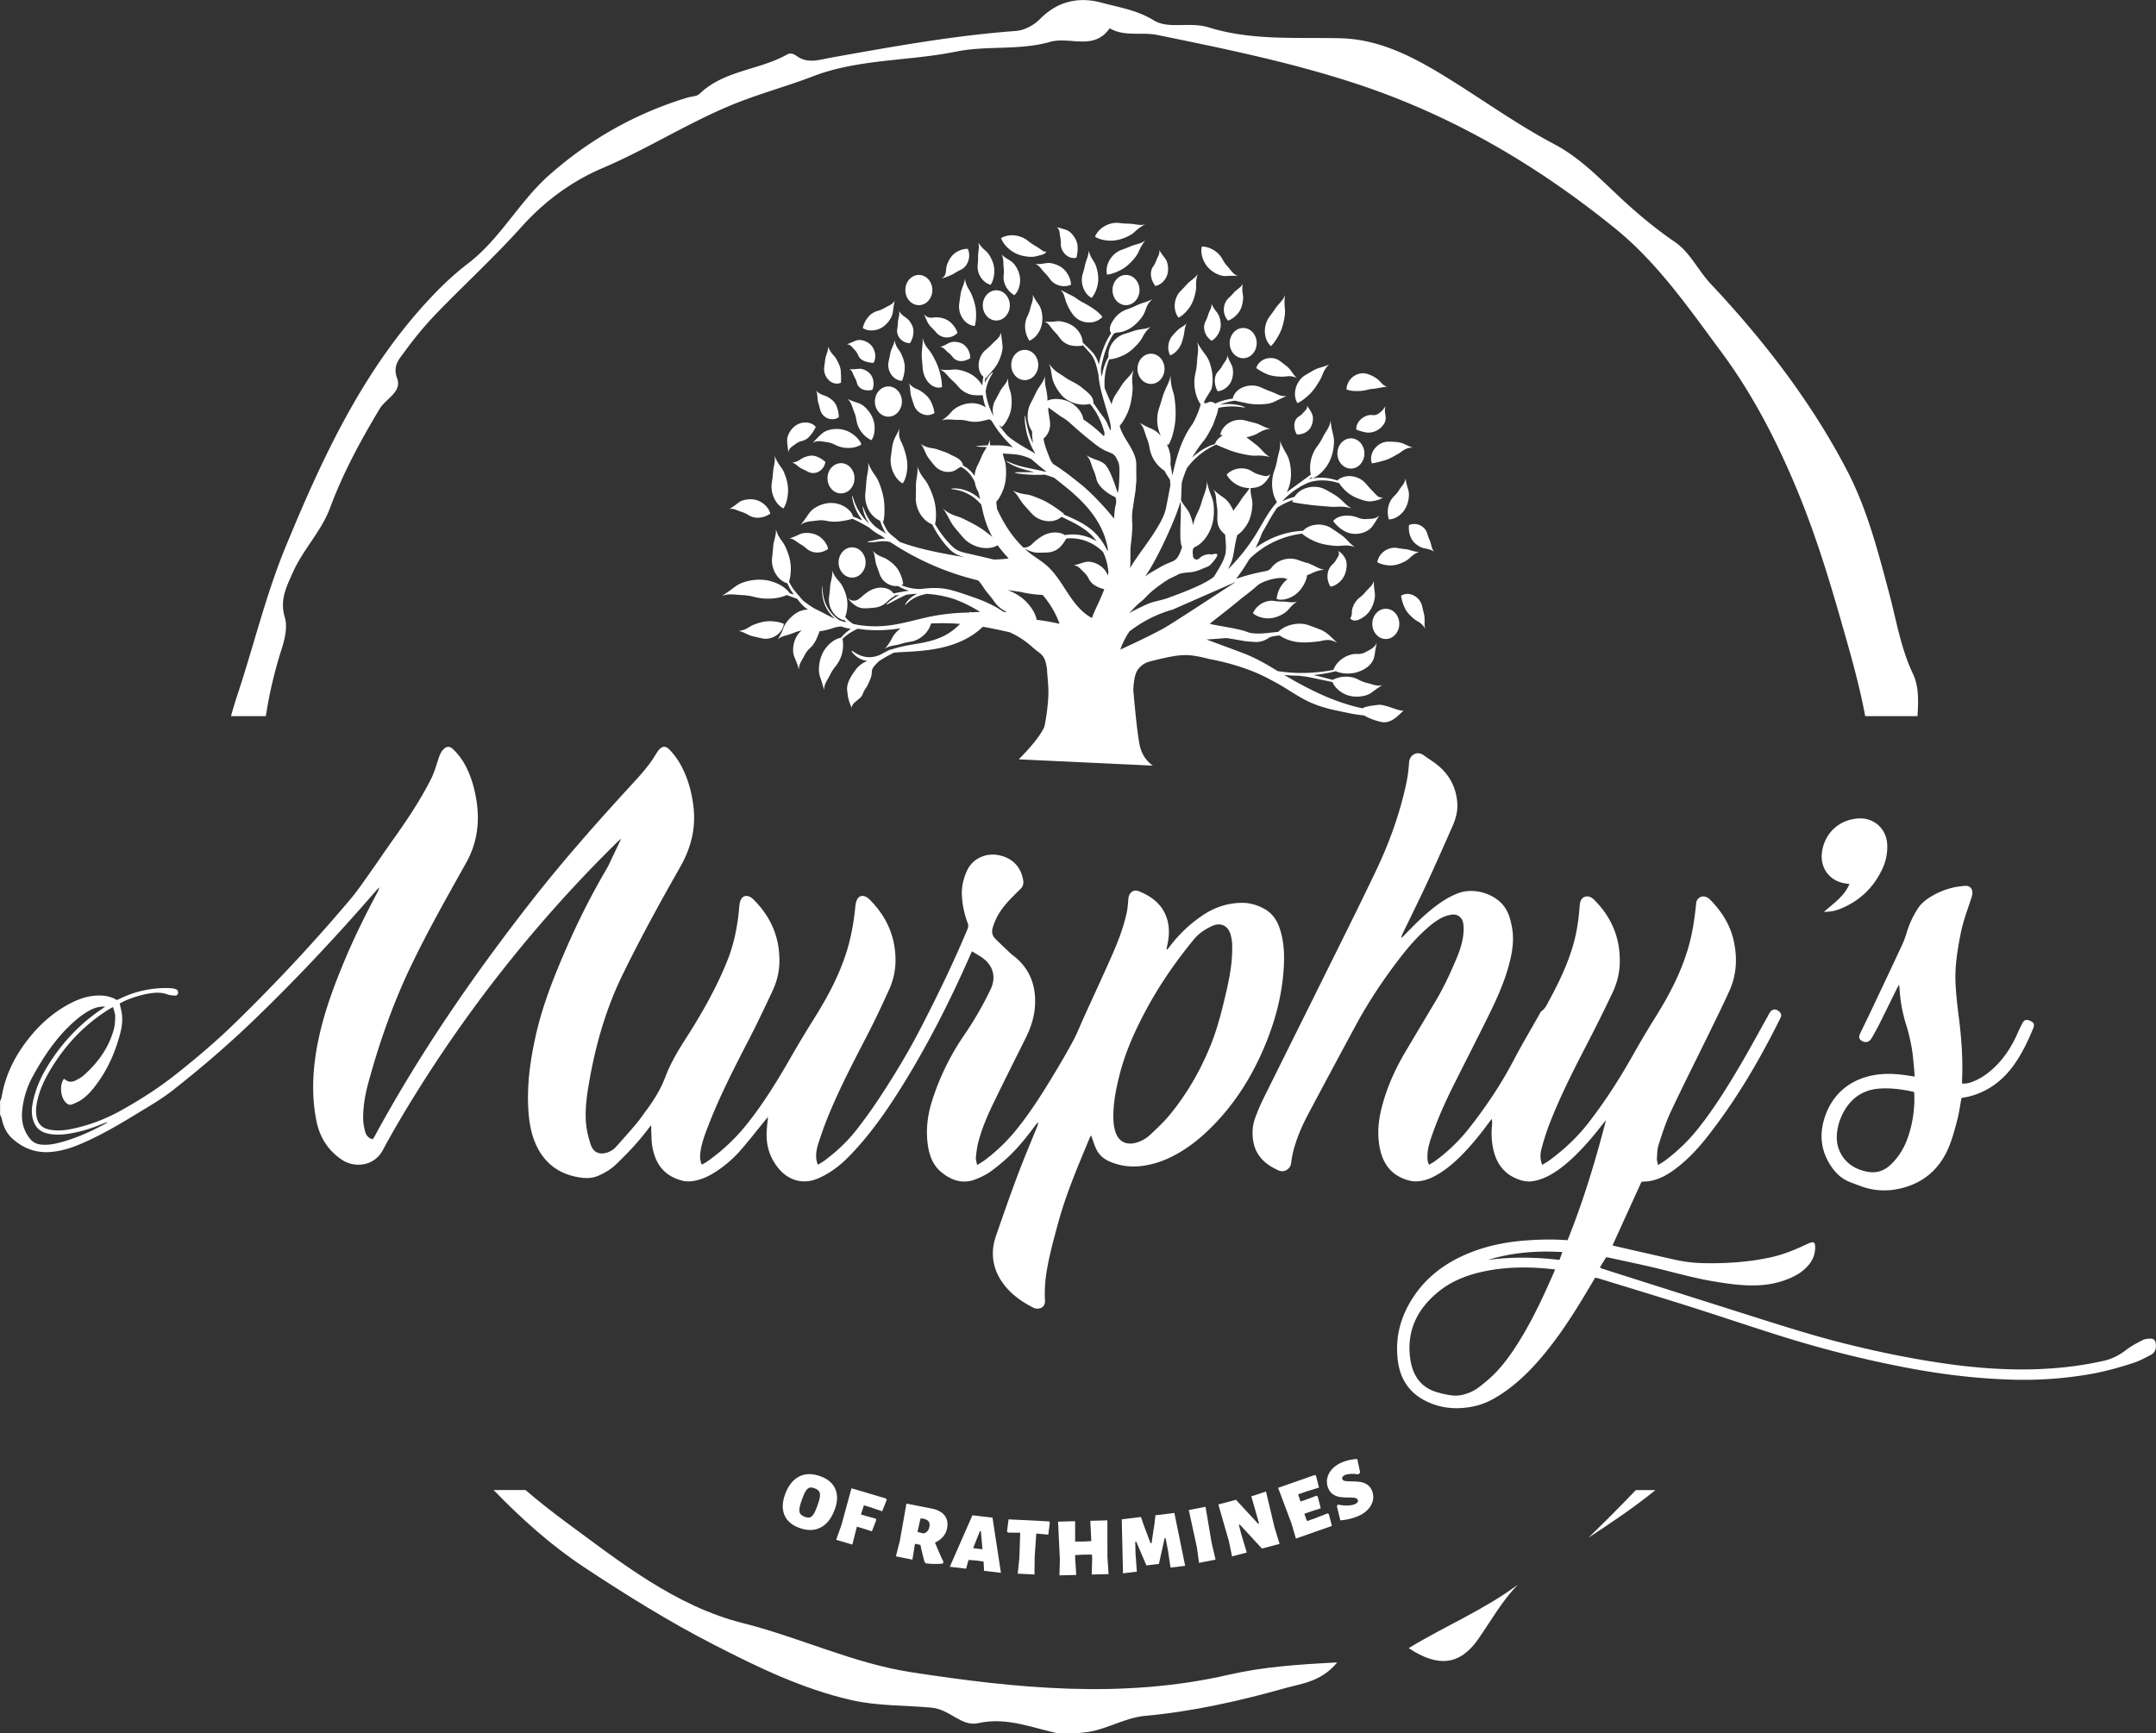 <?xml version="1.0" encoding="UTF-8"?> <svg xmlns="http://www.w3.org/2000/svg" viewBox="0 0 4490 3610"><rect x="0" y="0" width="4490" height="3610" fill="#333333" stroke="none"/><defs><style>.cls-1{fill:#fff;}</style></defs><g id="Layer_7" data-name="Layer 7"><path class="cls-1" d="M1679.39,1142.51c12.18,10.82,30.79,11.23,45.22,1-2-10-8.9-18.89-16.74-24.78-9.43-7.14-21.59-9.46-33-8.32s-14.16,6.74-31.46,11c9.51.28,14.74,7.29,23.76,12.26A72.48,72.48,0,0,1,1679.39,1142.51Z"></path><path class="cls-1" d="M1739.09,926.55a59.61,59.61,0,0,0,27.23,6.6c9.74.07,19.84-2.14,27.69-7.52-4.33-10.31-13.81-19.55-24.86-25.49-13.11-7.2-30.63-8.62-45.39-3.63-7.34,2.47-11.1,5.72-15.33,9.68s-9.09,8.8-16,16.8c4.59-3.4,9.57-4.22,14.52-4s10.06,1.39,15.9,2.19A52.49,52.49,0,0,1,1739.09,926.55Z"></path><path class="cls-1" d="M1864.89,909.67a63.88,63.88,0,0,0-6.62,19.75c-.94,6.88-2.09,15.17-3,22a56,56,0,0,0,.33,17.17,63.48,63.48,0,0,0,4.77,15.65c4.45,9.84,11.28,18.14,19.54,22.82,6.37-9.13,9.26-22.37,9.66-34.75.43-15.35-3.91-28.81-8.06-41-2.07-6.13-4.2-9.68-6.36-14.69-1.85-5-4.49-11.54-1.33-24.11C1870.7,898.91,1867.78,904,1864.89,909.67Z"></path><path class="cls-1" d="M1631.61,1059.09c6.09-9.14,8.85-21.78,9.53-33.48.77-14.08-2.7-28.25-8.09-41.14s-11.36-13.8-20-34.77c2.29,12.35-2.35,21.49-3.25,35.41-.37,6.27-1.32,13.83-2.35,20C1603.71,1026.57,1614.81,1050.92,1631.61,1059.09Z"></path><path class="cls-1" d="M1558.39,1072.82a36.36,36.36,0,0,0,22.43,5.53,45.34,45.34,0,0,0,23.38-8.55c-2.48-10.08-10.5-18.9-19.64-24.15-11-6.43-24.65-7-36.48-3.59-5.92,1.71-9.19,4.27-13.11,7.27a127.77,127.77,0,0,1-16.4,11.21c9.48-2.49,16.42,3,26.25,5.9A58.43,58.43,0,0,1,1558.39,1072.82Z"></path><path class="cls-1" d="M1632.45,1299.52c-9.39-4.15-20-5.34-29.21-5.55-11.11-.11-21.7,2.9-32.59,7-5.44,2-8.7,4.3-13,6.9a47.5,47.5,0,0,1-20,6.56c11.15,1.24,17.92,8.08,30.63,11.08l18.39,4.21c10,2.4,21.32-.07,30-6S1631.23,1308.87,1632.45,1299.52Z"></path><path class="cls-1" d="M1903,842.86a31.58,31.58,0,0,0,18.31,19.78,26.46,26.46,0,0,0,24.82-2.32,76.41,76.41,0,0,0-8.44-25.59c-4.45-8.21-11.06-13.86-19.11-19.43-4-2.79-7.29-4-11.35-5.77a38.62,38.62,0,0,1-14.63-11.59c4.23,8.95,1.79,17.37,5.28,28.62C1899.41,831.6,1901.35,837.75,1903,842.86Z"></path><path class="cls-1" d="M1814.74,917c6.2-8.68,7.92-22,6-34.09-2.23-14.61-11-28-21.64-36.8-5.35-4.43-9.52-5.8-14.46-7.48a169.65,169.65,0,0,1-19.86-7.65c8.66,6.88,9.61,16.68,14.24,27.56a72.93,72.93,0,0,1,4.5,16.63A56.43,56.43,0,0,0,1814.74,917Z"></path><path class="cls-1" d="M1675.36,952.47c-4,1.49-6.7,3.5-10.2,5.74a34.32,34.32,0,0,1-15.85,5.44c8.11,1.57,11.84,8.62,20.75,12.81,4,1.77,8.79,4.28,12.88,6.38a23.57,23.57,0,0,0,22.68-.74,27.35,27.35,0,0,0,13.23-19.85,54.56,54.56,0,0,0-20.54-12C1690.73,947.94,1683.48,949.44,1675.36,952.47Z"></path><path class="cls-1" d="M1708.16,853.58a26.42,26.42,0,0,0,15.65,17.89,24.91,24.91,0,0,0,23.06-2.24,62.33,62.33,0,0,0-5.21-24.54c-3.46-7.7-9.41-12.67-17-17.31-3.76-2.31-7-3.16-10.89-4.53a36,36,0,0,1-14.38-9.3c4.27,7.64,1.75,15.36,4.7,25.36C1705.5,843.3,1706.93,848.88,1708.16,853.58Z"></path><path class="cls-1" d="M2545.64,761.8a53.41,53.41,0,0,1-7.94,10.74c-9.81,10.26-10.37,26.74-2.06,42.3,9.3-.36,18-5.92,23.74-13.07,7-8.57,9.43-20.58,8.17-31.76S2561,756,2556,740C2556.31,748.84,2550,753.71,2545.64,761.8Z"></path><path class="cls-1" d="M1879.54,1133.53l.3-.3c.39.33.77.67,1.16,1C1880.51,1134,1880,1133.75,1879.54,1133.53Z"></path><path class="cls-1" d="M2671.16,1253.1a107.7,107.7,0,0,1-16.93-1.27c-18.1-2.85-37.6,8.3-44.83,25.64,7.81,6.82,18.93,10,29.24,10.53,12.43.65,24.81-3.73,35.47-10.45s10.81-13,27.14-24.71C2691.22,1256.82,2682.88,1253,2671.16,1253.1Z"></path><path class="cls-1" d="M2688.14,1202.13a53.17,53.17,0,0,0-20.2,18.78,57.29,57.29,0,0,0-9.21,27c10,3.06,22.49.33,32.81-5.39,12.49-6.77,22.12-19.32,27.54-32.63,2.72-6.66,3-11.31,3.41-16.87a159.77,159.77,0,0,1,2.88-22.69c-4.7,10.76-13.61,14.21-22.74,22.14A77.74,77.74,0,0,1,2688.14,1202.13Z"></path><path class="cls-1" d="M2958.36,1139.51c8.64,4.57,13.92,1.46,28.34,9.38-6.1-6.25-5.28-14.45-9.34-23.6a115.2,115.2,0,0,1-5-13.8c-4.53-15.68-22.27-24.12-37.89-17.91a47.93,47.93,0,0,0,3.9,26.47C2942.36,1128.92,2949.68,1135.06,2958.36,1139.51Z"></path><path class="cls-1" d="M2771,1222.11c9.34-1.65,17.55-7.68,23.31-14.61a42,42,0,0,0,7.61-14.28,52.22,52.22,0,0,0,2.51-18.63,28.33,28.33,0,0,0-5.11-15c-2.79-4-6.68-9.38-13.18-11.73,2.65,2.25,2.83,5.83,1.68,8.9s-3.32,6-5.35,9.73a41.72,41.72,0,0,1-8.24,10C2762.78,1187.3,2761.25,1207.39,2771,1222.11Z"></path><path class="cls-1" d="M2819.4,1292.47a20,20,0,0,0,9.86-1.44,46.1,46.1,0,0,0,8.36-4.44,54.3,54.3,0,0,0,6.6-4.84c10-8.47,16.17-21.49,18.53-34.55,2.2-13-2-17.31-1.59-37.4-2.63,10.54-10.53,14.9-17.7,23.63a73.37,73.37,0,0,1-11.76,11.23A44.23,44.23,0,0,0,2817,1265.8c-1.7,4.59-1.58,7.73-1.73,11.28a18.32,18.32,0,0,1-3.32,10.91A11.72,11.72,0,0,0,2819.4,1292.47Z"></path><path class="cls-1" d="M2713.4,860.6a32,32,0,0,1-8.2,6.78c-5.12,2.93-8.6,8.72-9.5,15.59s.7,14.61,5,21.93a32.69,32.69,0,0,0,22.64-7.26c6.71-5.24,10.93-15.15,10.94-26.2-.05-5.45-1.63-9-3.7-12.93a83.64,83.64,0,0,0-9-13.49c1.17,3.07.11,6-1.69,8.4S2715.59,857.9,2713.4,860.6Z"></path><path class="cls-1" d="M2510.67,669.16c-7,13.57-1.47,31.27,12.65,40.69,8.13-4.64,13.71-12.68,16.69-20.66,3.6-9.6,2.57-20.26-1-30.07s-9.33-11.3-16.07-26.63c1.22,8.73-4.33,14.44-7,23.66A78.69,78.69,0,0,1,2510.67,669.16Z"></path><path class="cls-1" d="M1978.72,670.89c-7.34-6.35-17-9.18-26.33-9.85-4.56-.35-7.71.47-11.88.73a20,20,0,0,1-7.16-.8,18.67,18.67,0,0,1-9.29-6.76c2.3,5.12,4.17,9.31,6.26,14a44.78,44.78,0,0,0,8.83,13.12c3.72,3.63,7.67,7.81,10.83,11.55a29,29,0,0,0,21.86,10.07,30,30,0,0,0,22.26-9.7A51.7,51.7,0,0,0,1978.72,670.89Z"></path><path class="cls-1" d="M1884.21,766.11c.23-9.85-2.72-18.8-7-28.27-2.11-4.72-4.41-7.57-7.07-11.38a44.65,44.65,0,0,1-7.35-18c-.42,10.17-6.47,16.34-8.82,28-.93,5.2-2.34,11.58-3.44,16.94a35,35,0,0,0,5.82,27.22c5.4,7.67,13.66,12.37,22.16,12.56A73.67,73.67,0,0,0,1884.21,766.11Z"></path><path class="cls-1" d="M1784.45,797.36c3.3,12.54,16.3,18.17,32.29,14.79a34.23,34.23,0,0,0,.13-25.43c-3.45-8.94-11.35-14.91-20.23-17.59s-13.49,1.22-27.65-.36c6.58,3.12,7,10.71,11,17.58A47.23,47.23,0,0,1,1784.45,797.36Z"></path><path class="cls-1" d="M1895.05,714.83a45.61,45.61,0,0,0,7.31-23.84c.15-8.84-3.69-16.53-9.44-23.62s-11.7-6.77-20.93-19.57c2.62,7.79-1.71,14.17-2,23.56a112.7,112.7,0,0,1-1.39,13.72C1866,700.32,1878.67,714.77,1895.05,714.83Z"></path><path class="cls-1" d="M1780.52,729.5a30.39,30.39,0,0,1,6.29,9.68,21.7,21.7,0,0,0,11.44,12.08c5.36,2.52,12.38,4.24,20.75,4.73,5.14-8.07,4.79-19.5.57-28.49-4.88-11-16.15-18-27.12-19.11-5.49-.6-9.06.76-13.13,2.39-4.07,1.83-8.74,3.74-15.64,6.59C1771.37,717,1775,724.13,1780.52,729.5Z"></path><path class="cls-1" d="M1641.71,942.08c1.42-9.27,9.21-12.54,16.11-17.94a31.69,31.69,0,0,1,11.58-5.35,31.44,31.44,0,0,0,16.35-9.65,79.18,79.18,0,0,0,13.13-19.8c-6.19-7.86-18.17-10.89-28.92-8.51-13.06,2.54-24.11,13.69-28.74,26.09-2.35,6.2-2.11,10.6-1.74,15.61C1640.09,927.62,1640.55,933.39,1641.71,942.08Z"></path><path class="cls-1" d="M1726.52,792.3c7.22,6.79,17.38,8.7,24.94,4.79a249.64,249.64,0,0,0-.55-25c-.77-8.1-4.15-15.06-9.06-23.89-4.67-8.81-10.65-9.91-17.49-26.39,1.24,9.42-4.31,15.73-5.77,26.92-.68,5.19-1.5,11.51-2.19,16.78A32.05,32.05,0,0,0,1726.52,792.3Z"></path><path class="cls-1" d="M2727.52,821c8.56-8.36,15-18.39,21.4-29.31,3.19-5.44,4.54-9.46,6.57-14.48a52.31,52.31,0,0,1,13.07-18.72c-10.31,6.46-20.12,5.81-32.55,12.65-5.43,3.18-12.17,7-17.63,10.33-9.61,5.67-17.07,16.32-20,27.58s-1.5,22.83,3.74,30.7C2711.69,835.28,2720.29,827.91,2727.52,821Z"></path><path class="cls-1" d="M2647.07,720.94c7.59-7.79,13.53-17.74,18.32-27.19,5.6-11.34,8.8-24.47,10.44-38.33s-2.73-18,.24-40.66c-4.12,11.79-12.71,16.84-20.44,28.38-3.43,5.26-8,11.39-11.8,16.54-6.69,8.79-10.34,21.15-9.68,33S2639.65,715.25,2647.07,720.94Z"></path><path class="cls-1" d="M2557.57,667.9c8.93-3.21,16.17-9.58,21.33-16.09,6.16-7.88,8.82-17.66,9.81-28.24,1.18-10.57-3.52-14.76-.55-32.7-4,8.66-11.77,11-18.81,19A152.55,152.55,0,0,1,2558.56,621c-6.21,5.76-9.65,14.4-9.81,23.11A33.91,33.91,0,0,0,2557.57,667.9Z"></path><path class="cls-1" d="M2824.41,1112.1a50.85,50.85,0,0,0,23.05-6.5c6.72-3.91,9.68-7.83,12.93-12.59s6.82-10.43,12-19.47a21.88,21.88,0,0,1-13.14,6.72c-4.79.8-9.78.69-15.32,1a36.84,36.84,0,0,1-15.41-2.7,58.29,58.29,0,0,0-11.5-3.45,63.29,63.29,0,0,0-13.78-1.06c-10,.2-21.16,3.82-26.88,11.53,6.75,8.44,14.34,16,25.08,21.53A47.56,47.56,0,0,0,2824.41,1112.1Z"></path><path class="cls-1" d="M2909.69,1141.52c-9.18-1.67-19.05,1-26.74,6.51a36.09,36.09,0,0,0-14.7,23c8.66,5,18.92,6.71,28,6.79,10.89,0,21.18-3.81,31.13-9.29,5-2.73,7.73-5.51,11.36-8.79a54,54,0,0,1,17.15-10.58c-10.28,1.39-17.49-4-29.23-5.27C2921.38,1143.42,2915,1142.43,2909.69,1141.52Z"></path><path class="cls-1" d="M2934.15,1032.28c.3-6.55-1-10.66-2.42-15.6a135.06,135.06,0,0,1-4.72-20.32c-.89,10.5-8,15.87-13.77,25.13a67.26,67.26,0,0,1-10,12.14c-11.92,11.49-16.14,30.37-10.85,48.25,9.9.13,20.16-5.65,27.56-13.48C2929,1059,2933.57,1045.36,2934.15,1032.28Z"></path><path class="cls-1" d="M2965.7,1279.45c-1.3-5.41-2.89-12-4.2-17.46a33.58,33.58,0,0,0-18.11-22c-8.61-4.11-18.34-3.67-25.63,1a90.6,90.6,0,0,0,8.21,26.21c4.18,8.56,10.46,14.81,18.08,21.37,3.78,3.28,7,4.88,10.85,7.27a38.41,38.41,0,0,1,13.29,14.06C2965.07,1300,2968.35,1291.59,2965.7,1279.45Z"></path><path class="cls-1" d="M2857.55,864.57c-5.91-.74-13.41,1.15-20.79,6.56s-13.31,14.87-12,24c9.18,3,16.29,5.78,24.92,6a36.26,36.26,0,0,0,16.82-4,38.24,38.24,0,0,0,16.21-15c3.91-6.95,3.3-11.77,2.66-16.56-.35-2.46-.84-5-1.09-8.16a27.54,27.54,0,0,1,1.49-12,57.46,57.46,0,0,1-8.86,11.32,34.7,34.7,0,0,1-9.3,6.61C2865,864.7,2861.13,865,2857.55,864.57Z"></path><path class="cls-1" d="M2862.09,935.6c-6.87,9.3-8.53,21.06-5,29.63,10.05-1.47,19.33-4.17,27.21-6.47,9.34-2.9,17.45-7.7,26.82-13a55.15,55.15,0,0,0,6-3.88l5.58-3.94c4.06-2.37,9.39-5.75,20-5.56-5.71-1.31-10-3.69-14.9-5.89A51.29,51.29,0,0,0,2911,921c-6-.54-13.53-1.11-19.82-1C2880.21,919.91,2868.76,926.23,2862.09,935.6Z"></path><path class="cls-1" d="M2804.08,811.05c9.21,4,20,3.66,28.12,3.34a75.58,75.58,0,0,0,12.55-1.73c3.7-.8,6.73-1.91,11.54-2.32a99.56,99.56,0,0,0,13.64-2c2.4-.46,5.08-.9,8.26-1.37a67.37,67.37,0,0,0,10.84-2.27c-4.38.06-7.86-2.47-11-5.66s-6.19-7.26-11.68-11a70.11,70.11,0,0,0-18.92-9.14,31.27,31.27,0,0,0-17.12-.31,34.82,34.82,0,0,0-14,7.39A35.9,35.9,0,0,0,2804.08,811.05Z"></path><path class="cls-1" d="M1827,686.49c12.32-3.53,22.68-13.56,28.72-25.07,3-5.75,3.56-10.06,4.23-15.15a168.31,168.31,0,0,1,3.49-20.4c-4.69,9.08-13.23,10.7-22,16.09a54.31,54.31,0,0,1-13.71,5.7,38.26,38.26,0,0,0-19.45,12.51,53.27,53.27,0,0,0-11.49,23.13C1805.13,689,1816.86,689.54,1827,686.49Z"></path><path class="cls-1" d="M2541,573.27c6.41,2.12,10.74,1.85,15.88,1.59a156,156,0,0,1,21-.17c-10.28-3.27-14.31-12.08-22.17-20.51a70,70,0,0,1-9.64-13.83,50.07,50.07,0,0,0-17.88-19,51,51,0,0,0-25.19-7.93c-2.83,10.42,0,23.39,5.84,33.83C2515.71,559.94,2528.19,569.06,2541,573.27Z"></path><path class="cls-1" d="M2668.43,784.61c5.11.23,8.67-.44,13.32-.89a35.39,35.39,0,0,1,19.37,3.9c-4.3-3.46-6.89-7.36-9.87-11.51a57.9,57.9,0,0,0-11-12.76c-4.49-3.52-10-8-14.81-11.37-8.24-6.14-19.79-7.75-29.48-4.62s-17.28,10.57-19.75,19.37a106.32,106.32,0,0,0,24,13.25C2649.15,783.51,2658.16,784.21,2668.43,784.61Z"></path><path class="cls-1" d="M1956.1,771.57c-3.56-12.43-9.19-23.15-15.56-34.08-3.16-5.46-5.86-8.38-9.11-12.41-3-4.13-6.92-9.27-10.14-21.09,1.43,13.68-2.57,24.3-1.59,40.45.59,7.14,1.17,15.93,1.9,23.17,1.06,12.63,6.83,24.66,14.69,31.89s17.51,9.78,25.6,6.79C1961.72,794.13,1959,782,1956.1,771.57Z"></path><ellipse class="cls-1" cx="1850.14" cy="836.45" rx="28.14" ry="31.5"></ellipse><ellipse class="cls-1" cx="1774.53" cy="1171.67" rx="28.14" ry="31.5"></ellipse><ellipse class="cls-1" cx="1913.57" cy="604.2" rx="28.14" ry="31.5"></ellipse><ellipse class="cls-1" cx="1751.43" cy="996.3" rx="28.14" ry="31.5"></ellipse><path class="cls-1" d="M2206.21,482.18c.85,3.61.9,7.69,1.88,12a64.7,64.7,0,0,1,1.07,13.69,30.08,30.08,0,0,0,9.36,21.9c6.16,6.13,15.26,9.28,23.29,7,2.14-9.59,3-17.91,2.15-25.71-1-9.1-6.22-18.82-14.55-26.64-4.13-3.84-7.82-5.19-12.1-6.59-4.4-1.22-9.4-3-16.74-4.65C2203.84,475.25,2205.47,478.49,2206.21,482.18Z"></path><path class="cls-1" d="M2107.11,523c11.73,8.14,26.22,11.75,40.06,12,6.92.13,11.17-1.19,16.39-2.68l4.17-1.13a26.11,26.11,0,0,0,5-1.55,14.87,14.87,0,0,0,4.74-3,2.86,2.86,0,0,0,1-2c-.06-.5-.47-.63-.88-.77a3,3,0,0,1-1.57.25,9.83,9.83,0,0,1-5.26-2.18c-4.28-2.91-8.88-6.53-14.54-9.72a119.55,119.55,0,0,1-15.64-10.68c-15.83-12.76-39.54-15.19-55.76-5.54C2088.39,506.57,2097.36,516.21,2107.11,523Z"></path><path class="cls-1" d="M2455.3,725a51.27,51.27,0,0,0,6.29-12.91c1.45-4.31,2.27-8.17,3.36-12.38a77.52,77.52,0,0,0,1.83-11.18,53,53,0,0,1,4.68-15.68c-5,6.89-11.93,8-19.26,15.13-3.27,3.21-7.26,7.62-10.25,11a37.13,37.13,0,0,0-8.7,20.51A35.12,35.12,0,0,0,2437,740.3C2444.15,737.88,2450.64,731.7,2455.3,725Z"></path><path class="cls-1" d="M2256.29,630.59a100.25,100.25,0,0,1-13.71-8.38,78.78,78.78,0,0,0-14.19-8.26c-5-2.24-11-6.07-20.3-9.93,4.53,3.2,6.86,8,8.54,13.13s2.85,11,6.08,17.89a105.34,105.34,0,0,0,12.07,20.6,40.6,40.6,0,0,0,15.54,12.29,42.82,42.82,0,0,0,17.72,3.83,38.78,38.78,0,0,0,27.82-11.36c-6.23-9.25-17-16.21-25.39-21.65C2265.38,635.44,2260.63,633,2256.29,630.59Z"></path><path class="cls-1" d="M2168.51,646.14c-1.76-6.5-4.25-10.06-7.17-14.33a140.82,140.82,0,0,1-10.94-18.06c2.55,10.55-2.46,18.39-5,29.51a73.52,73.52,0,0,1-5.71,15.46,47.69,47.69,0,0,0-4.7,25.41,53.15,53.15,0,0,0,8.75,25.47c9.5-3.4,17.6-12.72,22.31-23C2171.83,674.17,2172,659.11,2168.51,646.14Z"></path><path class="cls-1" d="M2869.91,1468.3c-10.51,1.54-24.59,2.44-32.56,7.19-58.83-12.69-110.15-38.45-163-69.55,9.65,1,19.77,1.55,30,1.59,2.22,0,4.7.84,6.93.81,3.23.69,6.84.57,11.56,1.58l52.07,10.82c4,9.77,13,18.49,23.26,23.87,13.79,7.47,31,8.17,45.54,4.08,7.3-2,11.23-5,15.93-8.39a203,203,0,0,1,19.56-13.31c-11.51,3.59-20.44-1.75-32.67-4.46a71.16,71.16,0,0,1-17-6.55,55,55,0,0,0-27.56-6.45,60.49,60.49,0,0,0-26.73,6.75c-12.53-3.49-27.13-7.24-40-10.13,9.66-.89,19.08-2.19,27.92-3.86,6.59-1.22,12.85-2.62,18.69-4.11,9.06,4.09,20.07,5.34,30.26,4.65a68.33,68.33,0,0,0,21.59-5.26,62.42,62.42,0,0,0,11.63-6.35,46.86,46.86,0,0,0,10.18-9.58c5.38-7.07,6.29-12.27,7.35-18.27s1.65-12.91,4.54-24.2c-5.83,11.23-15.79,15.2-25.87,20.33-4.68,2.39-10,2.94-15.39,2.72a45.72,45.72,0,0,0-15.14,2.15,56.09,56.09,0,0,0-14.59,7c-8.89,6-16,14.37-19.4,24-4.65.93-9.51,1.81-14.57,2.59a334.59,334.59,0,0,1-48.78,3.82c-1.14-.21-1.34.13-2.34,0l-1,.06c-2,0-4,0-5.94,0A333.76,333.76,0,0,1,2661,1398l-9.69-5.85c-23.06-14-42.26-24.14-67.45-33.57-9.52-3.56-72.14-26.68-71.24-26.47,0,0,30.55-2,40.71-3,2-.21,37.09,6.14,39.11,6.35,4.13.45,10.85,1.21,11.77,1.21,1.8,0,9.58.76,12.57.76a49.77,49.77,0,0,0,16.77-3.78c10.78-4.54,7.63-8,31.53-9.87,8.58,6.18,19.66,10.37,30.42,12.59,16.43,3.14,31.87,1.71,46.18.21,7.18-.68,11.59-2,17.54-3,5.85-.63,13.62-1.63,26,5.82-5.91-5.48-10.56-10.29-15.94-15.15s-11.52-9.48-19.68-12.78c-7.35-3-16.18-6.21-23.29-8.79a58.55,58.55,0,0,0-19.15-3.48,73.69,73.69,0,0,0-18.53,2.4c-10.54,2.76-20,7.82-26.69,14.7-12.39.5-46.37,7.5-64.93-.06-19.71-8-80.08-15.14-77.23-17.39,8.67-6.78,59.07-46.16,65.26-52.19,7.18-5.29,23.3-17.53,32.92-26.47,11.88-10.87,47.08-19.53,59.27-15.13,8.38,3,11.91,4.54,16.76,4.54,1.8,0,12-3,13.18-3.78,4.55-2.88,6.28-5.65,11.33-6.81,6.81-1.56,10.91-3.7,16.16-6.14a68.1,68.1,0,0,1,23.56-6.17c-13-1.55-20.66-9.22-34.86-13.58-6.38-1.85-14-4.5-20.37-6.71-10.94-4-23.73-3.43-34.56.79a45.05,45.05,0,0,0-20,14.72,19.24,19.24,0,0,1-12,7.67l-.6.1a410.84,410.84,0,0,0-61.47,16.08,440.45,440.45,0,0,0,27.42-41c2.22-2.22,4.54-4.55,7.29-6.89a185.22,185.22,0,0,1,40.36-27.42,189,189,0,0,1,48.36-16.65c4.77-1,9.37-1.66,13.78-2.18,8.38,7.39,19,12.82,28.79,17,12.6,5.13,26,7.17,39.91,8.35,6.94.6,11.49-.05,17.31-.55a60.1,60.1,0,0,1,24.64,3.2c-11.81-6.71-16.7-16.82-29.6-25.82-5.87-4-12.93-8.8-18.73-12.75-10.14-7-23.68-9.68-35.79-7.74-9.92,1.51-18.67,6.08-24.6,12.43a160.54,160.54,0,0,0-16.77,1.54,180.39,180.39,0,0,0-82.08,34.13c2.87-5.67,5.6-11.41,8.09-17.26,2.1-4.91,4.06-9.89,6-14.88,3.08-5.21,6.12-10.45,9.09-15.78,7-12.59,14.13-25.18,22.53-36.8l.2.31c2.34-1.42,5.23-3.22,9-5.27a144,144,0,0,1,23-10.19,27.55,27.55,0,0,0-1.12,4.23c12,3.08,25.1,4.2,36.41,5.86,6.86.9,13.33,1.51,20.13,2l21.58,1.83c7.53.71,12.52.24,18.8,0s14-.05,26.78,3.64c-13.25-6.7-18.86-17.49-33.57-27-6.64-4.16-15-9.17-22.41-12.86-12.77-6.66-30.19-6.82-43.38-.92a43.62,43.62,0,0,0-20,16.73,124,124,0,0,0-25.44,9.24c1.35-1.53,2.71-3.06,4.15-4.53a154.2,154.2,0,0,1,28.86-23.17l.13.17c.66-.51,1.4-1.06,2.14-1.6a157.07,157.07,0,0,1,20.1-10.16,85.57,85.57,0,0,1,21.61-4.17A112.25,112.25,0,0,1,2780,1004c3.1.76,6,1.59,8.82,2.43a86,86,0,0,0,18.2,20,73,73,0,0,0,16.16,9.82,132.37,132.37,0,0,0,18.81,6.68,39.83,39.83,0,0,0,18.15.71,70.49,70.49,0,0,0,9.69-2.27,28.84,28.84,0,0,0,10.78-5.84c-4.28,2-8.71.38-12.18-2.49s-6.58-6.9-11-11.22c-2-2-4.16-4.35-6.42-6.93l-6.82-7.76A45.3,45.3,0,0,0,2814.75,992c-11-1.18-21.85,1.91-29.35,8.54.12.25.29.47.41.71-1.57-.53-3.1-1.07-4.76-1.56a107.94,107.94,0,0,0-34-4.67,86,86,0,0,0-19.76,3,2.84,2.84,0,0,0-.86.06l5.08-3.94c.28.83.46,1.71.79,2.51,11.61-3.7,22.85-14.15,30.82-25.89,9.67-14.11,14.33-31.94,15-48.77.48-16.81-4.94-20.55-7-46.26-1.62,14.23-9.91,22.31-16.76,36a133.72,133.72,0,0,1-11.7,18.71c-12.21,16.39-17.19,39.44-12.79,58.35-3.48,2.46-7.09,4.92-10.5,7.53l-22.83,16.73-1.57,1.2a170,170,0,0,0-15.22,11.5,91.67,91.67,0,0,0,4.62-11.43c5.59-16.92,5.2-36.11,1.09-53-4.28-16.82-10.5-18.89-20-43.62,2.64,14.56-2.95,25.13-5.64,40.76a137.19,137.19,0,0,1-6,22c-7.76,21.43-5.57,47.79,5.56,65.48a205.57,205.57,0,0,0-13,16.38c-11.38,16.14-20.46,33.8-30.87,50.57a392.4,392.4,0,0,1-33.46,46.22c-7.78,9.24-16,18-24.44,26.52a85.51,85.51,0,0,1,3.7-8A74.69,74.69,0,0,0,2568,1158l.86-4.34c.6-2.27,3.14-20,5.88-31.17.65-2.68,1.26-5.25,1.87-7.78,8-5.31,14.92-13.33,20-21.58,7.48-12.11,10.76-26.56,11.47-40.89.74-13-3.74-17.49-3.76-35.6a57.49,57.49,0,0,0,14.56-2.06c7.23-2.11,11.2-5.34,15.24-9.46,3.79-4.21,8.74-9.54,11.44-18.05-2.58,3.83-6.85,4.94-10.92,4.57s-8.26-2-13.26-3.27a51.66,51.66,0,0,1-14.25-6.67c-15.52-10.12-39-7.42-52.5,6.78,4.82,10,14.24,17.8,23.9,22.65a53.44,53.44,0,0,0,18.7,5.27c1.59.16,3.23.25,4.87.28-4.19,8.49-11.15,14.17-17.2,24a178.54,178.54,0,0,1-11.65,16.56,46.36,46.36,0,0,0-4.57,6.93,82,82,0,0,0-9.55-16.91c-9.31-12.24-15.77-11.72-32.45-27.78,7.11,10.62,5.29,21.3,7.58,34.75a98.38,98.38,0,0,1,1,19.72c-.82,18.48,2.23,27.86,16.17,39.64.86,9.82,1.17,16.72,1.8,25,.11,1.2-.7,10.31-.6,11.35.26,2.64-1.66,7.33-2.4,9.83-3.84,13-16,31.18-21.55,40.84-20.32,18.88-91.9,43-95.19,44.62-3.93,2-26.16,7.37-26.94,7.56-14.35,3.4-22.65,8.18-37.25,15.06-6.27,2.94-12.26,6.18-18,9.51,5-5.26,10.13-10.4,15.15-15.64l.48-.52c9.78-9.08,11.57-8.92,21.66-19.75,10.6-11.39,30.34-25.6,42.51-33.28,8.38-5.29,15.6-7.39,22.15-11.34,7.58-4.58,26.73-4,33.52-6.06,6.59-1.51,8.39-2.26,19.16-6.8,8-3.36,11.42-3.78,15.57-8.32,3.29-3.61,25.7-27,4.79-21.18-5.39,1.51-6.75-2.23-19.25,2.37a22.73,22.73,0,0,0-6.34,3.61c-1.31,1.05-2.68,2.17-3.24,2.72-5.11,4.91-13.08,1.69-13.08-6.43,0,0-.18-1.63-.35-3.06a29.41,29.41,0,0,1,0-6.43,21.11,21.11,0,0,1,.46-2.68,7.41,7.41,0,0,1,4-5c10.85-4.92,21.52-16,28.39-28.66,10-17.91,12.52-39.64,10.6-58.44s-8.29-21.51-14.16-49.9c.45,16.27-6.32,27.15-11,43.85a131.57,131.57,0,0,1-9,22.86,110.35,110.35,0,0,0-8.73,24.54,106.52,106.52,0,0,0-5.37-19.79c-5.16-13.35-10.72-16-19.57-31.41.52-12.38.89-24.79,1.45-37.16.36-1.29.7-2.53,1.1-3.89a244.26,244.26,0,0,1,9.75-26.56c1.25-1.7,2.67-3.56,4.33-5.6a150.73,150.73,0,0,1,35.82-32.13,187.84,187.84,0,0,1,20.5-11.17c10,4.69,20.17,8.61,29.48,12.26,12.06,4.58,25,7.4,39.69,9.93,14.5,2.69,19.39-2,43.57,3.81-12.44-5.93-17.23-16.38-29.85-26.14-5.71-4.36-12.68-9.87-18.76-14.29-.33-.25-.7-.45-1-.69,4.6-1.06,9.19-2.34,13.82-3.9,6.06-2,9.71-4.41,14.49-7.12a55.45,55.45,0,0,1,22-7c-12.2-1.27-19.53-8.61-33.29-12.09-6.15-1.42-13.64-3.46-19.87-5.07-10.8-2.95-23.12-.93-32.81,4.76s-16.69,14.77-18.71,24.62c1.57.82,3.24,1.44,4.88,2.11-7.93,4.18-13.86,10.63-16,17.62a103.32,103.32,0,0,0-20.26,8.48,129.5,129.5,0,0,0-27.26,20,304.45,304.45,0,0,1,20.38-30.77c3-4.07,3.21-3.05,5.29-6.42.56-.91,3.68-5.1,4.19-6,1.19-2.27,3.59-6.05,6-10.59,5.79-11,6.59-12.1,7.19-13.62,4.84-12.56,6.58-18.15,8.38-22.68.35-.89,3.4-12.8,3-13.55a130.38,130.38,0,0,1,31.46-3.11c13.57.3,24,3,24.2,2,.25-.69-9.88-5-23.92-6.43a109,109,0,0,0-28.6.77,134.74,134.74,0,0,1,31.21-8.38l27.46,5.82a111.28,111.28,0,0,0,19.17,1.86,136.38,136.38,0,0,0,21.85-1.33c7.54-1.1,12.11-3.24,17.57-5.91s12.07-5.67,22.33-10.51c-6,1.32-11.43.1-16.66-1.92s-10.5-4.93-17.19-7.27c-6-2.12-13.35-5.4-19.63-8.26-10.87-5-25.38-5.64-37.87-.38A39,39,0,0,0,2573,818a27.2,27.2,0,0,0-5.63,12.32,127.73,127.73,0,0,0-29.9,7.45c-2.35.91-4.62,2-6.87,3-.56-.58-1.12-1.16-1.71-1.75-12.68-5.37-12.68,2.19-20.46.68-5.08-1,13.77-24.8,15.08-31,3.95-18,1.39-37.81-4.83-54.62-3.11-8.41-6.49-12.79-10.48-18.17a188.94,188.94,0,0,1-15.37-23.47c4.77,14.36.71,25.9,0,42.08a132.83,132.83,0,0,1-3.32,23c-5.1,22.08-.88,47.73,10.94,64.85a178.06,178.06,0,0,1-12.75,33.07c-1.48,2.95-2.84,5.43-4.06,7.59-22.46,30.1-33.79,68.85-42.07,107.69-1.14-7.84-2.61-16-4.12-24.26a71.72,71.72,0,0,0-.86-21.7,68.37,68.37,0,0,0-5.45-16.59c-.13-1.08-.33-2.22-.45-3.29.84.69,1.68,1.37,2.55,2,6.95-11.18,10.84-26.75,13.26-41.27,2.76-17.48,2.08-35.67,0-53.27-1-8.78-2.78-14-4.74-20.65a97.78,97.78,0,0,1-3.92-29.5c-2.82,16.26-11.12,26.11-16.46,43.89-2.28,8-5.38,17.61-7.9,25.48-4.51,13.61-4.55,29.57-.75,43.43a70.18,70.18,0,0,0,5,13.22c-1.91-2.13-3.87-4.19-5.93-6.08-6-5.46-10.62-7.49-16.2-10a169.6,169.6,0,0,1-22.44-11.69c9.62,9.27,10.36,20.5,15.7,33.73a102.19,102.19,0,0,1,5.41,19.91,68.73,68.73,0,0,0,13,29.83,65.77,65.77,0,0,0,17.81,16.53,168.89,168.89,0,0,0,10.38,17.13c.32.47.62.88.93,1.33.45,4.14.83,8.17,1,12v.09c-3.19,16.48-6.09,32.72-9.31,48-7.88,37.32-56.43,91.93-74.85,124.8,1.64-7.68.42-34.55,1.2-43.11,1.37-13.19,4.61-38.58,3.59-50.67-.7-8.8-.6-24.21,1.2-31-.24.89,3.85-26.44,4.79-31.77,1.19-6.8,1.38-15.81,1.79-18.15,1.2-6.8.6-15.88.6-20.42V967.57c0-29.46-27.54-52.39-34.66-80.47,7.06-8.11,12.61-18.41,16.89-28.25,5.77-13.67,8.36-28.47,9.79-43.55.73-7.52.1-12.38-.4-18.54a73.42,73.42,0,0,1,2.71-26.19c-6.29,12.85-16.22,18.54-25.07,32.25C2332,809,2327,816.4,2323,822.54a55.25,55.25,0,0,0-8,19.72c-5.06-11.33-10.23-22.58-14.5-34-.17-2.73-.36-5.95-.35-10a132.16,132.16,0,0,1,7-42.53c.87-2.59,1.8-5,2.72-7.22,11.26-.48,22.63-4.81,32.25-9.71,11.64-6.09,21.2-15.24,30-25.6,4.39-5.16,6.39-9.24,9.16-14.23a63.87,63.87,0,0,1,15.36-18.4c-11.23,6-21.56,4-35.33,8.69-6.11,2.2-13.69,4.55-20,6.51-10.93,3.28-20.7,11.46-26.58,21.42a43.1,43.1,0,0,0-6.22,26.22,94.41,94.41,0,0,0-5.43,10.69,113.52,113.52,0,0,0-8.29,30.89c-.38-1.73-.78-3.54-1.21-5.52-.2-.85-.41-1.79-.61-2.67q-.22-5.46.08-10.94c1-4.62,2.13-10.21,3.87-17.06a207.3,207.3,0,0,1,11.35-33.49,142.05,142.05,0,0,1,11-19.92,14.69,14.69,0,0,1,3.83-2c2.27-.67,4.23-.58,6.55-.93a50.06,50.06,0,0,0,7.46-1.34,81.05,81.05,0,0,0,8.7-3.17c13.46-5.82,24.7-16.54,33.11-28.63,4.25-6.07,5.55-10.59,7.53-16,2.17-5.27,4.14-12,13.8-20.26a108.77,108.77,0,0,1-17.27,7,128.1,128.1,0,0,0-17.77,6.88,139,139,0,0,1-18.51,7.55A53.79,53.79,0,0,0,2321,663.48c-.82,1.09-1.58,2.18-2.35,3.34-.93,1.29-1.82,2.63-2.66,4.07a35.6,35.6,0,0,0-3.92,9.43c-1.52,5.36-.55,10.39,2.05,13.92a136.22,136.22,0,0,0-10.8,18.62,182.36,182.36,0,0,0-11.12,30.52,3.39,3.39,0,0,0-.2.38,98.45,98.45,0,0,0-2.55,10.68c-.35,1.58-.67,3.1-1,4.53-.94-3-2-6-3.24-8.93a59.67,59.67,0,0,0-8.55-14.43,140.35,140.35,0,0,0-10.78-11.3c-4-3.93-7.76-7.52-11.12-10.73-.09-9.11-4.63-18.84-10.52-25.74-8.92-10.5-20.42-15.45-32.67-18s-16.79,2.4-36.48-.23c9.84,4.11,12.91,13.13,21.2,21.44a105,105,0,0,1,10.92,13.17,37.9,37.9,0,0,0,20.83,14.65c7.84,2.19,16.4,2.36,26,1.24.17-.64.22-1.31.34-2,2.58,2.89,5.39,6,8.4,9.29,3.3,3.64,6.86,7.35,9.89,11.41a57.63,57.63,0,0,1,7.32,13.44c3.78,9.63,5.69,19.91,7.72,28.61,1.87,37.28,26.73,95.17,25.45,110.57,2.5,15.23-7.43-10-7.1-9.35a122.61,122.61,0,0,0-7.18-12.1c-9.71-12.26-5.47-6.9-14.37-19.66-3.29-4.87-3.7-5.46-6.22-8.88-.49-.67-1-1.38-1.42-2.09-.1-.15-.17-.23-.18-.19,2.25-12.38-13.31-23.3-23.9-32-6.43-5.3-13.72-9.25-19.24-12.14-2.86-1.51-5.35-2.71-7.86-4.13a92.39,92.39,0,0,1-7.91-5c-5.42-4-9.63-6.37-14.68-9.75s-10.92-8.28-18.73-18.67c3.14,6.51,4.16,12.66,5.19,19.3s2,13.88,5.78,22.15a101.56,101.56,0,0,0,14.72,23.27,54.35,54.35,0,0,0,16.33,12.92,69.12,69.12,0,0,0,17,6.26,57.88,57.88,0,0,0,26.38,0,107.31,107.31,0,0,1,10.77,14.21c8.14,12.64,14.77,28.24,19.16,44.12,1.24,4.43.07,9.91-1.83,8a290.18,290.18,0,0,0-42.06-34.24c.11-.05.22-.07.33-.12-1.67-11.29-9.51-22.19-19-29.7-11.33-9.14-26.48-13-40.63-12.49a44.05,44.05,0,0,0-15.23,3.46,53,53,0,0,0,0-6.67c-1.63-13.25-1.51-12.46-2.91-18.5a82.5,82.5,0,0,1-1.8-26.21c-3.77,13.71-12.61,20.9-19.44,35.38-3,6.52-7,14.27-10.32,20.62-5.9,10.95-7.89,24.56-6,36.92a52.78,52.78,0,0,0,8.57,22.37c0,.92-.05,1.8,0,2.75a128,128,0,0,0,2.2,22.67,160.58,160.58,0,0,1-9.51-24.92c-5.48-18.26-6.44-33.26-7.4-33.18-.72,0-1.33,15.23,3.21,34.33,3.33,15.28,10.57,32.31,18.79,45.81-.85-.49-1.49-1.16-2.29-1.7a15.21,15.21,0,0,1-1.37-1.09l-.18-.15a4.24,4.24,0,0,0-.67-.48c-16.08-9.24-32.36-18.17-47.18-29.36-2.32-1.75-4.59-3.6-6.83-5.49a231.66,231.66,0,0,1-18.06-22.94,32,32,0,0,0,6.39,4.64c8-7.75,13.23-18.11,16.67-27.64,4-11.5,4.28-23.63,3-36.19-.63-6.27-2.16-10.29-3.81-15.44a59.59,59.59,0,0,1-2.67-22.43c-3.27,11.39-11.64,16.76-17.78,28.86-2.65,5.44-6.24,12-9.23,17.34-5.31,9.3-6.51,21.12-3.83,31.51.18.69.41,1.35.61,2-8.69-16.11-14.8-33.45-16.75-52,.22-1.38.46-2.93.84-4.87a86.56,86.56,0,0,1,7.6-22.39c3.4-6.86,7.1-11.68,6.43-12.32s-5.5,3.29-10.14,10A60.81,60.81,0,0,0,2051,798.3c.08-2.83.21-5.61.49-8.28.08-1,.21-1.87.31-2.81.49.25,1,.56,1.48.77,7-8.83,13.42-15.51,18.87-22.55a70.13,70.13,0,0,0,8.47-14.52,99.62,99.62,0,0,0,6.29-18.89c1.52-6.86,1.06-11.64.35-17.29s-1.45-12.41-3.15-22.33c-.42,5.37-3.09,9.43-6.43,13s-7.51,6.7-11.65,11.21a155.41,155.41,0,0,1-13.68,12.58c-8.14,6.76-14,18.45-14.28,30.94a35,35,0,0,0,3.94,17.37,24.27,24.27,0,0,0,6,7.29c-.31,1.53-.62,3.08-.87,4.71a101,101,0,0,0-1.33,13.7,67.47,67.47,0,0,0-10.8-13.92c-10.08-10-23.69-16-37.43-18.74s-18.25,2.16-40.1-.89c11.23,4.44,15.61,13.89,25.59,22.66a131.27,131.27,0,0,1,13.35,13.85A48.81,48.81,0,0,0,2022.19,822c8.31,2,15.91,1.5,24.52,1.11a107.89,107.89,0,0,0,4.33,20.55c.57,1.84,1.15,3.49,1.72,5.06a50.81,50.81,0,0,0-12.06-6.14,53.1,53.1,0,0,0-25.39-2.05,66.09,66.09,0,0,0-22.41,8C1979.77,856,1980.45,863.09,1961,876c11.94-4.39,21.89-1,35.19-1.39a67.87,67.87,0,0,1,18.36,2.07c15.88,4.14,29.18,1.41,45-3.28.27.11.6.19.86.32a19.11,19.11,0,0,1,5.2,3.42c11.28,20.16,26.78,38.19,44.14,54.86a87.62,87.62,0,0,0-10.87-2.69c-10.76-1.86-21.57-1.51-31.18-1.66-1.94,0-3.79,0-5.63,0a93.57,93.57,0,0,1-.67-11.89,45.34,45.34,0,0,1-4.4,12c-13.86.28-23.62,1.36-23.56,2.1s8.83.83,21.57,1.5c-3.39,5.82-7.37,11.56-10.65,19.36-2.61,6.39-6.18,14-9.22,20.18a54.66,54.66,0,0,0-5.42,20.63c-.14-.2-.25-.42-.4-.62-5.92-8.62-14.06-16.1-22.63-20.43-.43-.22-.85-.36-1.28-.57-.18-5.51-4.86-11.48-10.32-14.88-5.75-3.82-11.81-5.9-15-7.85a79.64,79.64,0,0,0-12.27-5.57l-15.2-5.28c-5.55-1.95-9.76-2.42-15-3.35s-11.42-2.56-20.68-8.32c8.38,8.35,8.72,18.6,17.17,30,3.82,5.08,8.69,11.41,13.41,16.55a36.34,36.34,0,0,0,15.86,10.08c6.11,2,13.67,2.3,18.67,1,8.62-1.89,12.15-6.8,19-9.8,1.19.61,2.37,1.18,3.56,1.87a62.19,62.19,0,0,1,20,19.82c1,1.52,1.91,3.1,2.8,4.66,1.06,2,1.93,4.09,2.86,6.15.08.49.12,1,.22,1.48a52.11,52.11,0,0,0,6.7,17.72q2.22,7.72,4,15.63a84.46,84.46,0,0,0-32.43-19.07c-15.54-5-28.2-3.16-28.07-2.52,0,1.07,12.3.94,26.65,6.71a89.8,89.8,0,0,1,21.3,12,88.64,88.64,0,0,1,15.1,14.64c.74,3.48,1.48,7,2.25,10.41,4.59,20.55,11,39.23,20.78,56.74-5.32-4.59-11-8.92-16.46-13-13.34-9.63-28.07-17.24-43-24.57-7.46-3.68-12.5-5.09-18.85-7.22a73.58,73.58,0,0,1-25-14.79c10.46,12.59,13.16,25.29,24.92,40,5.41,6.42,11.9,14.33,17.51,20.6,9.56,11.06,24.14,18.78,38.46,21.09,12.57,2.14,24.68.12,33.38-5,1.33,1.84,2.61,3.69,4,5.5,5.93,7.58,12.31,14.76,18.81,21.84a225.32,225.32,0,0,1-31.16,2.37l-19.78-4.81-26-6c-9.18-2.24-19-3.78-27.35-7.49s-15.15-10.69-21.73-18a214.62,214.62,0,0,1-17.67-22.42c-3.57-5.14-6.73-10.22-9.57-15.12,2.83-11.44,2.34-24.78.77-36.84-2.15-15.38-7.85-30.1-14.83-44.09-3.48-7-6.67-10.81-10.47-15.81a80.19,80.19,0,0,1-12.4-23.72c2.12,14.52-2.91,25.16-2.87,41.79.13,7.44-.06,16.5-.23,23.94-.41,12.93,4.06,26.52,11.5,37,6.09,8.67,14.11,15.09,22.51,18.27a201.44,201.44,0,0,0,10.18,18.29,205,205,0,0,0,17.38,23.9c6.44,7.62,13.81,15.93,23.9,20.71a90.17,90.17,0,0,0,16.26,5.51c-10.09-1.54-20.15-3.31-30.12-5.14-35.48-6.53-71.23-14.08-105-26.62l-9.1-7.68c-5.5-4.71-12.53-9.49-17-16.12-3.62-5.78-6.75-12.68-9.67-19,.53.11,1.07.27,1.61.34,2.77-12.07,2.64-25.63,1.8-38.07-1.18-14.85-5.48-30-11.61-44.78s-12.55-16.1-22.21-40.22c2.61,14.21-2.71,24.63-3.61,40.83-.33,7.32-1.23,16.2-2,23.61a60.31,60.31,0,0,0,9.28,38.29c5.49,8.69,13.14,15.18,21.1,18.37,3,7.54,5.9,15.71,10.53,23.77a40.47,40.47,0,0,0,3.18,4.22c-.58-.42-1.12-.83-1.74-1.26-6-4.16-13.33-8.07-19.83-13a67.24,67.24,0,0,1-16-18.11c-8-13.21-10.83-25.43-11.8-25.13-.66.07.55,12.77,8,27.35a69.76,69.76,0,0,0,5.91,9.37c-.85-.78-1.72-1.52-2.56-2.34a121.11,121.11,0,0,1-19.32-24.59c-10.23-17-13-32.62-14.1-32.33-.32,0-.15,4,1.33,10.37a100.16,100.16,0,0,0,9,24.15,111,111,0,0,0,9.56,15.13,1.13,1.13,0,0,0,.07,1.71l.24.19-.57-.28c-3.56-1.8-7.38-3.47-11.23-5a40.23,40.23,0,0,0-6.3-2.28,34.39,34.39,0,0,0-8.72-13.93,52,52,0,0,0-19.59-11.89,56,56,0,0,0-27.74-1.94,65.18,65.18,0,0,0-24.68,10c-7.06,4.73-10.06,9.07-13.65,14.23a251.08,251.08,0,0,1-15.24,20.66c10.5-8.24,21.54-7.23,34.82-9.25a55.56,55.56,0,0,1,18.88.6A84.57,84.57,0,0,0,1749,1086a167.9,167.9,0,0,0,26-5.21,40.32,40.32,0,0,1,6.48,2.73c3.47,1.63,7,3.39,10.6,5.36,6.6,3.51,12.91,7,18.25,10.28a107.86,107.86,0,0,0,18.61,13.51c2.24,1.35,4.37,2.37,6.36,3.34q4.1,3,8.23,5.89a82.08,82.08,0,0,0-16.9,2.08c-11.4,2.74-20.1,3.9-20.17,4.64-.07,1,9.3,1.36,20.84-.27,5.76-.64,12.08-1.28,18-.7a59.05,59.05,0,0,1,8.85,1.56,567.86,567.86,0,0,0,182.66,79.72c8.06,7.63,11.9,17.12,20.61,27.25,4.63,5.3,9.82,12.09,13.86,17.81a61.27,61.27,0,0,0,26.54,21c-2.72-.17-5.44-.42-8.16-.54-24.44-17.52-53.67-27.5-82.23-37.09-12.82-4.31-25.71-8.64-39-10.81-15.68-2.56-31.53-2-47.31,0h0c-1.18.11-2.49.25-3.88.4-2.1,0-4.42,0-7.27-.2a100.85,100.85,0,0,1-33.06-7.82,28.83,28.83,0,0,0,4.07-1.78c-1.09-10.87-5.22-20.79-9.69-28.75-5.46-9.49-13.52-16.31-23-22.64-4.75-3.17-8.55-4.43-13.24-6.34a48.38,48.38,0,0,1-17.37-12c5.57,9.58,3.55,19,8,31.18,2.1,5.35,4.4,12.08,6.37,17.68a37.12,37.12,0,0,0,20.68,21.77,34.1,34.1,0,0,0,17.4,2.53l.61.4a85.43,85.43,0,0,0,22.39,9.35c-10.67,1.69-22.19,3.77-32.47,5.89a23.07,23.07,0,0,0-9.7-8.55c-6.47-3.22-14.1-4-20.9-3.32a50.59,50.59,0,0,0-20.4,7.1,95.24,95.24,0,0,0-12.67,9.4c-3.25,2.88-6,5.54-10.08,8a17.64,17.64,0,0,1-8.15,2.37c-3.43.08-8.26-.74-13.09-5.62a54.15,54.15,0,0,0,13.66,14.36c5.18,3.69,11.42,6.9,19.68,7.18,7.44.2,15.42-.76,21.58-1.28a44.36,44.36,0,0,0,13.89-3.55,40.58,40.58,0,0,0,9.3-5.68c5.36-4.18,9.85-10.14,19.06-14.51a12.88,12.88,0,0,0-.32-1.47l10.32-1.4a154.86,154.86,0,0,0-15.32,9.69c-7,5.06-11.88,9.68-11.4,10.36s6.24-2.58,13.68-6.59,16.63-8.65,23.49-11.88l3.61-1.76a207.33,207.33,0,0,1,23.58-2.27,60.42,60.42,0,0,0-12.16,7.27c-9.65,7.23-14,15.8-13.25,16.16.72.53,6.11-6.71,15.68-12.49,8.29-5.33,19.4-8.8,28.75-10.66a225.45,225.45,0,0,1,59,11.33,279.83,279.83,0,0,1,52.57,26.24c-5.8.29-11.6.54-17.38,1a4.52,4.52,0,0,0-5.55.39,424.44,424.44,0,0,0-91.07,10.63c-24.18,5.59-48.15,12.42-72.77,15.77a228.74,228.74,0,0,1-66.25-.52c-3.64-.57-7.23-1.38-10.83-2.12a59.27,59.27,0,0,1-17.14-14.56,74.45,74.45,0,0,0,4.73-26.32c0-13.12-4.19-25.74-10.28-37.55-5.91-11.93-12.74-12.49-21.8-32.86,2.16,11.94-3.1,20.69-4,34.33-.32,6.11-1.2,13.55-2.09,19.67a46.46,46.46,0,0,0,6.69,31c5.62,9.09,14.14,15.83,23.67,18.31.27-.46.43-1,.69-1.47a52.14,52.14,0,0,0,4.54,5.5c-.68-.07-1.44-.11-2.17-.17-4-1.11-7.89-2.27-11.79-3.58-1-.66-2-1.38-3.1-2.17a77.33,77.33,0,0,1-28.64-40.89,84.36,84.36,0,0,1-3.29-20.48c-.18-5.27.07-8.49-.17-8.52s-.84,3.17-1,8.53a76.61,76.61,0,0,0,2.4,21.07,76.56,76.56,0,0,0,24.15,39c-1-.37-2-.66-2.92-1-9.37-4.59-19.27-9.92-29.46-15-3.55-1.91-7.28-3.73-11-5.56a251.77,251.77,0,0,1-22.61-15.77c-3.32-3.61-6.46-7.47-9.66-11.06l-8.13-9.7a90.53,90.53,0,0,1-6.51-9.52c-2-3.28-3.66-6.46-5.17-9.5,3.27-10,4.1-21.23,3.69-31.49-.67-14.06-5.08-27.56-11-40.57-2.93-6.5-5.84-10.14-9.28-14.89a71.1,71.1,0,0,1-10.8-22.33c1.2,13.33-4.55,22.64-5.73,37.81-.44,6.78-1.34,15-2.12,21.85-1.46,11.8,1.8,24.51,8.18,34.47,6,9.39,14.59,16.19,23.82,18.82,1.14,2.71,2.4,5.51,3.9,8.43a89.39,89.39,0,0,0,6.28,10.49c1,1.4,2.13,2.87,3.23,4.34-2.65-.84-5.53-1.65-8.42-2.38-7.27-11.13-22.41-20.37-38.26-25-19.22-5.81-41.1-4.07-59.36,2.35-9.15,3.2-13.87,6.8-19.61,11-5.67,4.44-12.45,9.33-24.5,17.09,14.94-6,27.3-2.35,44.24-1.79a117,117,0,0,1,24,3.82,112.05,112.05,0,0,0,38.66,3,91.84,91.84,0,0,0,28.54-7c5.64,2.11,11.94,4.36,16.73,6.16,1.48.52,2.71.94,3.79,1.29l1.75,1.25c4.53,5.84,9.24,12.14,16,17.42a63.47,63.47,0,0,0,6.25,4.12,41,41,0,0,0-8.08.63,51.44,51.44,0,0,0-22.19,10.49,85.12,85.12,0,0,0-14.73,15.2c-8.53,11.2-6.25,17.54-18.78,36.08,8.93-8.22,19.09-7.9,31.24-13a127.66,127.66,0,0,1,18.11-5.91c.37-.09.66-.24,1-.33a49.64,49.64,0,0,0-13.42,18.25,58.28,58.28,0,0,0-4.56,24c.17,7.71,2.09,12.15,4.31,17.47a134.69,134.69,0,0,1,7.71,22.21c-.17-12.12,6.78-19.65,12.18-30.57a47.61,47.61,0,0,1,10.14-13.49c10.93-9.66,15.11-20.81,20.75-35.93l3-.39a137.35,137.35,0,0,0,24-5.82,59.51,59.51,0,0,1,18.29-3.66,95.4,95.4,0,0,0,20.11,5,85.48,85.48,0,0,0-18.08,15.16c-1,1.07-1.83,2.12-2.66,3.16-10.94,2-22.17,9.85-30.27,19.76-10.63,12.76-15.73,30.37-15.77,46.61,0,8.14,1.65,13,3.61,18.83a208.92,208.92,0,0,1,7.07,24.26c-.12-13.19,7.4-21.19,13.37-33.6a87,87,0,0,1,10.89-16.6,69.63,69.63,0,0,0,14.16-56.85c.84-.78,1.71-1.59,2.64-2.4a111.91,111.91,0,0,1,24-16.22c2-1,3.65-1.77,5.13-2.44,29.59,4.75,59.37,3.85,89.24-1a98.08,98.08,0,0,0-9,8.22c-10.23,10.55-8.67,17.14-24,34.75,10.26-7.52,20.75-6.34,34-10.47a140.3,140.3,0,0,1,19.49-4.41c20-3,38-19.21,42.91-38.08a491.22,491.22,0,0,1,60.42.94,128.69,128.69,0,0,1-26.3,21c-20.1,12-42.48,16.91-65.23,20.67-15.87,2.63-32.87,5.54-48.76,10.84l-5.85,1.43c-4.07,1.69-3.68,1.49-9.75,4.83l-.5.29c-1.25.61-2.51,1.2-3.72,1.85l0,0a61.26,61.26,0,0,1-8.62,4.35,53.48,53.48,0,0,1-17.78,4,51.85,51.85,0,0,1-19.1-2.81c-11.8-4-19.14-11.33-20.11-10.36-1,.64,4.93,10.22,17.62,16.5a51.55,51.55,0,0,0,15.53,4.8c-9.31,2.57-18.38,9.48-24.75,18.11-9.51,12.51-19.77,28.59-17.69,43.72,1,7.59,1.23,11.54,2.76,17.25,1.65,6.16,2.48,9.27,7.15,19.1-2.32-11.72,18-17.34,22.14-28.89a65.93,65.93,0,0,1,8.55-15.56c2-2.72,9.76-20.66,9.75-23.27.15-.78.35-1.54.47-2.34a70.58,70.58,0,0,0,.59-8.17c1.21-5,4.16-8.94,7.38-12.35,2.45-2.58,4.68-4.61,6.41-6.34l-.17-.2c6.4-4.36,12.75-8.21,18.49-11.36,5.52-3,10-5.29,13.73-7.1,7.78-.87,15.66-1.23,23.47-1.62,32-1.59,64.21-4.35,94.82-14,24.66-7.74,48.28-20.35,66.85-38.41,18.8,3.21,37.47,7.23,56.08,11.49a180.42,180.42,0,0,1,47.47,31.16c15.47,14.16,23.88,13.66,28.52,36.35,3.05,14.88,1.17,11,2.2,19.1,0,0,1.76,19.55,2.21,29.57,1.4,31.45-7.2,78.53-8.81,81.93-11.52,24.4-42.11,55.91-52.84,66.54l279.1,13.12c-11.33-8.43-20-18.92-25.36-35.3-6.75-20.57-15.08-121.44-15.08-121.44-.11-1.9.46-10,.68-11.93,2.1-18.29,4.28-28.24,14.39-37.72a42.9,42.9,0,0,1,18.92-10.46c8.24-2.08,20.24-5.08,22.25-5.54,42-9.37,56.39-11.19,98.1-.67.88.22,1.74.56,2.62.73,14.44,2.83,76.08,13.92,130,44.1,39.15,19.71,63.27,42.77,105.25,55.42,7.13,2.15,14.27,4.37,21.54,6,18,3.93,48.12,10.24,47.92,9.8q9.51,1.44,19,2.48c10,6,22.59,10.6,35.45,13.55,20,4.6,36.35-13.76,47.1-24.37C2916.83,1484.05,2884.69,1466.1,2869.91,1468.3Zm-411.76-422.83c4.07,9.31-4.53,82.5,3.59,93.79-9,29.49-17,28.68-27.54,33.27-17.36,7.57-19.16,9.84-34.12,18.15-3.63,2-12.62,7.72-15.79,10.63C2406.75,1171.51,2448.52,1081.53,2458.15,1045.47Zm-375.28,28.13.09-.06c-.35-.65-.75-1.36-1.15-2.08-2.06-4.11-4.07-8.25-6-12.46l.52-.09c-.3-2.46-.69-5.54-1.17-9.4-.16-1.3-.31-2.66-.44-4.06,7.28-8.17,12.46-19.23,16-29.79,4.55-14,5.16-29.16,3.91-44-.62-7.42-2.21-12-4-17.76a92.94,92.94,0,0,1-2.24-9.22l4.83.31c9.61.71,20.38.87,30.3,2.92a109.35,109.35,0,0,1,24.28,8.43c10.14,9,20.68,17.65,31.22,26l-3.11.13c-15.27-3.93-33.21-6.9-48-10.74-18.7-4.51-31.68-12.15-32.17-11.31-.49.58,12.11,9.83,31,15.57,8.48,2.73,17.94,5.07,27.27,7.33-6.57.18-13.31.3-19.37.3-11.88.07-21.14-.12-21.22.76s9.06,2.6,21,3.67a284.63,284.63,0,0,0,37.56.86c1.24,0,2.26-.13,3.35-.2,3.41.95,6.72,1.91,9.73,2.92,4.11,1.32,7.53,2.61,10.49,3.79,10.83,8.5,21.39,16.81,31.23,25.08,36.09,30.35,67.8,66.33,78.61,114.06,1,4.41,1.75,8.87,2.39,13.36-1-1.17-2-2.34-3.1-3.56a128,128,0,0,0-22.83-32.76c-17.74-18.42-41.31-28.9-61.46-37.71l-5.48-2.38c.28-.43.62-.84.87-1.29a341.71,341.71,0,0,0-28.26-19.82c-10.85-6.89-23-12.1-36.86-17.19-13.68-5.22-19.28-1.51-41.85-11.32,11.09,7.95,13.91,19,24.42,30.76l15.58,17.35c8.68,9.59,22.6,15.75,36.13,15.69,10.15.14,19.55-3.46,25.76-9.13l7,3.39c19.85,9.57,42.12,20.41,58.06,37.71a116,116,0,0,1,8.17,9.9,99.24,99.24,0,0,0-32-12.53c-11.41-2.43-23.23-2.16-34.23-.42a30.72,30.72,0,0,0-10.36-4.38,49.92,49.92,0,0,0-17.79-.41,53.13,53.13,0,0,0-17.68,6.12,112.47,112.47,0,0,0-13.44,9.14c-4.3,3.23-6.7,6.23-10.44,9.48a26.17,26.17,0,0,1-7.31,4.53,24.15,24.15,0,0,1-9.11,1.74C2111.51,1121.91,2095.67,1098.72,2082.87,1073.6Zm121.18,225.3c-15.53-3.48-31.22-6.12-47-8.09.61-.17,1.23-.32,1.81-.52-2.44-12-10.28-24.17-19-34-10.51-11.75-24.41-20.26-38.79-26.28-.86-.36-1.68-.69-2.48-1q12.63,2.09,25.34,3.65a231.32,231.32,0,0,0,47.26,6.52,191.22,191.22,0,0,1,35.48,60.32C2205.8,1299.33,2204.93,1299.1,2204.05,1298.9ZM2307.23,1199a40.68,40.68,0,0,0-1.79-4.12c-6.24-13.16-20-22.06-33.49-24.33-6.76-1.16-11.15,0-16.21,1.44-5.07,1.66-10.9,3.31-19.84,5.92,9.95.15,14.84,8.19,22.22,14.83a41.45,41.45,0,0,1,8.65,11.78,36.38,36.38,0,0,0,15,15.88,65.91,65.91,0,0,0,17.95,6.9c-6.47,17.83-15.39,34.67-22.71,52.21-1.08,2.59-2.06,5.2-3,7.82-19.89-10.41-35-29.06-47.76-48.09-14.27-21.29-27.07-44.19-46.21-61-10.67-9.4-23-16.6-34.3-25.22-4-3.07-7.85-6.35-11.58-9.73,3.12,1.34,6.08,2.67,9.26,4,5.28,2.09,11.21,4,18.19,4,6.27,0,13.75-.24,19.85-.49a39.63,39.63,0,0,0,25.4-10.48c5.43-5,9.58-11.21,13.66-18.51a90.32,90.32,0,0,1,29.7,1.77,96.37,96.37,0,0,1,38.91,19,93.73,93.73,0,0,1,8.19,7.45,120.07,120.07,0,0,1,8.62,25.55,132.7,132.7,0,0,1,2.35,16.24C2308,1194.2,2307.63,1196.61,2307.23,1199Zm24-210.26c-.2,3.8-.5,28.39-3.59,38.57-4.23-14.26-16.59-52.5-28.09-61.31s-17.73-6.37-37.06-17.58c9,8.39,9.46,18.89,14.87,31a105,105,0,0,1,6,18.28c3.8,16.5,24.21,31.42,39.52,37.93,2.39,6.81,2,11.15,0,18.91-1.8,6.81-2.54,23.69-3,25.71-15.17-19.73-47.27-54-66.72-69.62-18.32-14.72-36.7-29.47-56.5-42-1.08-.69-2.17-1.34-3.25-2-.5-.62-1-1.2-1.5-1.87-1.2-1.6-2.42-3.33-3.63-5.12-.2-.53-.4-1-.61-1.59-4.45-11.29-13.09-31-14.46-44.89.38.38,2-1.28,3.89-3.34a38.24,38.24,0,0,0,9.6-22c.68-6.64-.42-11.38-1.52-19.26-1.79-12.86-2.7-12.24-1.79-19.66,2.19,1.43,25.4,18.53,27.94,19.88A82.71,82.71,0,0,1,2226,879.07c12.91,11.32,23.24,21.19,46,39.34,11.37,9.08,16.16,12.86,26.94,18.91,3.95,2.22,16.76,6.81,19.76,9.08,0,0,2.39,2.27,3,3l1.4,1.78a6.67,6.67,0,0,1,.7,1.08l2.09,4c1.89,3.58,2.61,5.09,3,6a30.13,30.13,0,0,1,1.8,7.56,44.85,44.85,0,0,1,.6,8.32C2331.23,979.59,2331.3,987.33,2331.23,988.75Zm89.12,321.85c-24.18,12.85-48.83,24.73-73.63,36.26-.67.29-1.36.53-2,.83-.84.38-1.62.85-2.45,1.24-3.06,1.42-6.11,2.85-9.17,4.26a161.29,161.29,0,0,1,19.13-38c1.6-1.23,3.28-2.49,5.07-3.81a270.42,270.42,0,0,1,37.29-23,262.62,262.62,0,0,1,42.56-17.15c1.79-.55,3.49-1,5.23-1.51l131.93-57.91C2556.15,1223.15,2439.13,1300.62,2420.35,1310.6Z"></path><path class="cls-1" d="M2009.59,579.85c-.84,11.9-7,19.4-9.18,33.16-.88,6.22-1.94,13.72-2.81,19.91a44.5,44.5,0,0,0,8.05,31.55c6.31,8.81,15.51,14.16,24.42,14.44,2.87-10.35,3-21.5,2.45-31.19-.8-11.61-4.34-22.38-8.83-33.59-2.23-5.58-4.52-8.91-7.17-13.34A51.87,51.87,0,0,1,2009.59,579.85Z"></path><path class="cls-1" d="M2112.38,614.94c7.41-6.73,11.38-17.88,12-28.53.86-12.84-4.15-25.75-11.76-35.5-7.7-9.58-13.5-8.91-27.32-20.89,5.7,8.18,3.58,16.93,4.93,27.52a69.28,69.28,0,0,1,0,15.57C2088.36,589.53,2097.12,605.89,2112.38,614.94Z"></path><path class="cls-1" d="M2477,640.78c6.84-9.68,10.6-21.16,13-33.3,1.21-6.06,1-10.23.93-15.45a63.43,63.43,0,0,1,3.56-21.54c-5.82,9.78-14.57,12.69-23.15,22.23-3.77,4.33-8.65,9.36-12.72,13.49-7.14,7.09-11.45,17.53-12.14,27.86s2.16,20.46,8,27.51C2463.68,656.93,2471.28,648.79,2477,640.78Z"></path><path class="cls-1" d="M2427.62,579.61c5.73-9.47,6.25-21.7,3.17-32.34-1.53-5.33-3.86-8.33-6.6-11.91a108.76,108.76,0,0,1-10-14.81c1.92,8.38-3.46,14.25-6.36,22.67a49.17,49.17,0,0,1-6.05,11.53c-8,11.26-6.06,26.81,4.16,40.94C2415.1,594.18,2422.93,587.5,2427.62,579.61Z"></path><path class="cls-1" d="M2273.26,620.51c7-7.67,11-18.56,12.95-28.74,2.27-12.27.4-25-3.5-36.91s-9.7-13.48-15.78-33.24c.78,11.24-4.9,18.69-7.39,31a172.79,172.79,0,0,1-4.59,17.55C2248.86,589,2257.39,612,2273.26,620.51Z"></path><path class="cls-1" d="M2156,549.87c9.15,3.11,12.46,11.38,20.11,18.78a82,82,0,0,1,10,12c9.49,13.91,28,19.2,44.22,12.65,0-10.29-4.73-20.56-11-28.24-7.54-9.28-18.69-14.68-30-16.73S2173.93,550.93,2156,549.87Z"></path><path class="cls-1" d="M2063.06,593.28c5.61-8.49,7.72-19.44,7.71-29.29,0-11.86-4.44-23.16-10.79-33.1s-12.32-9.84-22.86-25.92c3.44,9.87-.35,18.08-.13,29.73a134.81,134.81,0,0,1-.84,16.9C2034,569.93,2046.18,588.71,2063.06,593.28Z"></path><path class="cls-1" d="M1983.81,743.5c7.87,10.58,22.22,11.37,36.65,2.88a34.31,34.31,0,0,0-9.17-24.67c-6.76-7.45-16.9-10.3-26.64-9.46s-12.67,6.26-26.93,10.54c7.6.21,11.12,7.12,17.62,12A45.35,45.35,0,0,1,1983.81,743.5Z"></path><path class="cls-1" d="M2353.89,513.37c-5.5,2.48-12.38,5-18.13,7.08-10,3.42-19.19,11.29-24.92,21.1s-7.82,21.21-5.31,30.55c10.49-1.11,21.07-5.58,30.28-10.63,11-6.15,20.62-15.49,29-26.32s6.74-16.83,20.34-34.43C2375.88,508.47,2366.11,508,2353.89,513.37Z"></path><path class="cls-1" d="M1987.74,569.23a119.11,119.11,0,0,1,13.08-7.22c14.9-6.91,21.85-27.25,14.81-43.59-9.43-.38-18.38,3.14-25.35,7.73-8.37,5.55-13.88,14.36-17.66,24.35-1.87,5-2.16,8.86-2.54,13.39a28.47,28.47,0,0,1-1.53,7.55,14.12,14.12,0,0,1-8.39,8.63c6.31-1,10.48-3.11,14.89-4.77C1979.43,573.43,1983.4,572,1987.74,569.23Z"></path><path class="cls-1" d="M2352.37,490.54c12.21-6.33,12.72-12.78,32.41-23.13-11.76,3.11-20.79-1.28-34.21-1.46a178,178,0,0,1-19.32-1.4c-20.78-2.77-43.61,10.24-50.76,28.46,9,6,21.33,8.23,32.63,8.33C2326.72,501.4,2340.22,497,2352.37,490.54Z"></path><path class="cls-1" d="M2134.1,791.79c15.55,0,28.15-14.1,28.15-31.5s-12.6-31.5-28.15-31.5-28.14,14.1-28.14,31.5S2118.56,791.79,2134.1,791.79Z"></path><path class="cls-1" d="M2046.73,636.17c0,17.4,12.6,31.5,28.15,31.5s28.14-14.1,28.14-31.5-12.6-31.5-28.14-31.5S2046.73,618.77,2046.73,636.17Z"></path><ellipse class="cls-1" cx="2344.97" cy="604.2" rx="28.14" ry="31.5"></ellipse><path class="cls-1" d="M2397.06,736.78c-15.54,0-28.14,14.1-28.14,31.5s12.6,31.5,28.14,31.5,28.15-14.1,28.15-31.5S2412.6,736.78,2397.06,736.78Z"></path><ellipse class="cls-1" cx="2589.03" cy="714.68" rx="28.14" ry="31.5"></ellipse><ellipse class="cls-1" cx="2813.34" cy="944.59" rx="28.14" ry="31.5"></ellipse><ellipse class="cls-1" cx="2886.01" cy="1299.55" rx="28.14" ry="31.5"></ellipse><path class="cls-1" d="M1739.9,3102.38q7.47,18.26-1.79,42.88-10.24,27.21-29.64,36.93t-44.69.2q-23-8.67-30.42-27.08t2-43.53q10.13-26.9,29.43-36.37t44.6.05Q1732.43,3084.12,1739.9,3102.38Zm-53.62-3.54q-4.08,1-7.54,5.95t-7.43,15.51q-5.05,13.45-6.21,21t1.32,11.59q2.46,4.08,9.32,6.66,6.36,2.39,10.45,1.43t7.58-6q3.48-5.05,7.45-15.59,5-13.29,6.16-20.81t-1.32-11.59q-2.47-4.08-9.33-6.65Q1690.37,3097.88,1686.28,3098.84Z"></path><path class="cls-1" d="M1799.1,3135.67l-6.21,19.1,11.36,3.38,19.54,5.25,1.15,2.87-9.2,23.64-21.41-6.9-9.7-2.88-.64,2.16-9,35.25-33.6-10,11-31,20.84-76.33,72.2,21.43,1.15,2.86-9.36,23.59-26.45-8.93Z"></path><path class="cls-1" d="M1964.8,3253.41l-1.26,3.63a153,153,0,0,1-35.62-.57l-2.7-3.37-1.21-4.65q-.83-3-3.18-12.55t-3.91-17.82l-11.46-2.28-5.34,33-34.37-6.86,8.15-31.91,13.78-77.92,52.52,10.3q18.63,3.72,27,14.48t5,27.22a36.61,36.61,0,0,1-8.5,17.19,46.3,46.3,0,0,1-16.5,11.89Q1955.74,3234.66,1964.8,3253.41Zm-30.81-83.9q-2.85-4-10.64-5.92l-6.26-.72-6.34,28.21,12.35,3.17a15.57,15.57,0,0,0,8.19-4.54q3-3.3,4.19-9.4Q1936.83,3173.52,1934,3169.51Z"></path><path class="cls-1" d="M2084.5,3276.28l-35.15-4.15-.95-18.76-.11-.54-16.93-2.34-14.28-1-5.13,18.22-33.93-4,47.06-107.22,41.9,4.94Zm-38.44-49.16-3.32-37.35-2.08-.24-14,35.3,9.67,1.32Z"></path><path class="cls-1" d="M2186.3,3171.66l-3.18,25.15-22.93-2.2-2.09-.1-3.34,48.88-.43,36.38L2119.5,3278l3.4-32.76,1.77-52.42-2.27-.12-23.21-.13-2-2.52,3.19-25.15,84.1,4.23Z"></path><path class="cls-1" d="M2306.27,3242.66l2.34,36.3-35,.91.88-32.92-.4-8.65-18.83.15-16.19.94-.05,5,2.35,36.3-35,.91.89-32.92-3.8-79,35.55-.92.06,42.42,17.61-.11,16-.77-2-42.37,35.55-.92Z"></path><path class="cls-1" d="M2468.14,3261.71l-30.46,3.69-4.95-33.58-5.29-27.78-2.08.25-11.8,53.39-26.13,3.17-21.09-49.41-2.08.25.58,25,2.74,37.16-28.9,3.5-2.56-112.51,40-4.84,5.2,15.41,14.76,39.19,2.07-.25,6.16-40.5,1.92-17.5,39.47-4.77Z"></path><path class="cls-1" d="M2523.19,3213.35l8.31,35.42-34.4,6.69-4.57-32.62-16.82-77.32,34.91-6.79Z"></path><path class="cls-1" d="M2654.12,3181l10.68,35-36.74,9.7-46-49.8-2,.53,4.78,18.79,11.69,38.81-30.67,8.1-6.72-32.25-21.88-76,36.74-9.71,46,49.81,2-.54-16-56.47,30.53-10Z"></path><path class="cls-1" d="M2764.79,3152.43l2.61,1.65,6.39,24.54-75,26.3-9.23-31.61-27.82-74.08,76.34-26.76,2.61,1.65,6.23,24.6-26.51,8.19-16.94,5.94,4.88,15,16.29-5.71,16.94-6.49,2.61,1.65,6.38,24.54-19.25,6.2-14.81,5.19,2,6.27,3.54,9,15.79-5.54Z"></path><path class="cls-1" d="M2826.62,3039.19l6,28.13-3.66,3.83a79.78,79.78,0,0,0-16.1-.82q-7.59.43-11.6,2.15a11.41,11.41,0,0,0-5.23,3.94,4.79,4.79,0,0,0-.53,4.75c.87,2,2.7,3.27,5.51,3.76a98.21,98.21,0,0,0,13.39.94,155.3,155.3,0,0,1,17.92,1.07,36.54,36.54,0,0,1,14.12,5.06q6.89,4.1,10.64,12.85a33.24,33.24,0,0,1,2.18,19.89,39.9,39.9,0,0,1-10,19.05q-7.95,8.86-21.09,14.51a116.84,116.84,0,0,1-36.88,8.67l-7.23-29.68,2.39-3.28a70.72,70.72,0,0,0,19.57,2.06q9.81-.34,15.42-2.76,4.47-1.92,5.84-4.29a4.93,4.93,0,0,0,.39-4.6c-.95-2.23-2.91-3.61-5.86-4.17a83.3,83.3,0,0,0-13.56-.87,136.36,136.36,0,0,1-17.61-1,35.22,35.22,0,0,1-13.88-5.16q-6.72-4.18-10.48-12.93a34.28,34.28,0,0,1-2.3-20.39,40.27,40.27,0,0,1,9.79-19.18,56.24,56.24,0,0,1,20.29-14.17A93.12,93.12,0,0,1,2826.62,3039.19Z"></path><path class="cls-1" d="M.2,2293.94c1.12-3,2.77-6,3.28-9.08,7.9-47.73,29.51-89,59.79-126,21.14-25.83,45.92-47.73,75-64.34,21.95-12.54,45.15-21.4,71-20.78,11.88.29,23.16,2.77,34,9.41,2.27-1,4.91-2.07,7.48-3.3a215.8,215.8,0,0,1,104.76-21.4,38.65,38.65,0,0,1,10.43,2c3.87,1.29,5.41,4.6,4.81,8.55s-3.81,5.12-7.27,4.82c-4.83-.43-9.94-.49-14.35-2.19-13.34-5.17-26.68-4.13-40.28-1.82-19.4,3.3-45.22,12-59.6,20.63,1.41,6.49,3.11,13,4.22,19.64,2.53,15,.34,29.73-3.58,44.28-10.23,38-25.68,73.44-49.44,105-8.83,11.72-18.32,22.92-30.47,31.26-6,4.16-13,7.06-19.84,9.91-4.6,1.92-8.95.07-12.49-3.28-11.64-11-14.16-36-5-49.47.65,0,1.54-.28,1.87,0,7.89,7.39,16.37,6.61,25,1.78,4.52-2.53,9.34-4.82,13.19-8.17,30.25-26.32,53.29-57.62,64.14-96.7,2.48-8.91,3-18.56,3-27.87,0-5.85-2.59-11.71-4.42-19.15-4.78,2.73-8.13,4.45-11.28,6.47-46.18,29.48-83.53,67.72-112.85,113.91-13.62,21.46-25.64,43.65-32.06,68.47C76,2299.16,73.85,2311.88,76,2325c2.41,14.64,10.22,24.16,25,27.56,16.87,3.87,33.57,2.21,50.2-1.29A359.2,359.2,0,0,0,251,2313.71c41.48-22.9,81.32-48.62,118.43-78.23,40.1-32,79.24-65,116.15-100.78q128.43-124.57,243.8-261.18c13-15.32,24.44-32,36.08-48.35,19-26.73,37.26-53.94,56.29-80.62,27.74-38.89,54-78.75,75.65-121.34,6.27-12.3,10.25-25.84,14.53-39.06,2.52-7.79,4.87-15.46,10.27-21.8,7-8.2,13.88-8.83,21.59-1.47a135.48,135.48,0,0,1,28.28,39.33c11.44,23.6,17.8,48.62,21.18,74.54,5.13,39.32.13,77-17.37,112.81-2.56,5.24-5.44,10.33-8.29,15.42-38.31,68.54-77,136.87-111,207.71-37.83,78.66-66.51,160.53-89.42,244.55-6.84,25.09-11.38,50.72-10.77,76.86.2,8.64,2,17.39,4.22,25.79,2,7.48,7,13,15.53,15.29,1.43-2.18,3-4.19,4.15-6.38,92.77-171.14,202.69-330.86,322.13-484.26,66.27-85.12,137.57-165.93,210.46-245.38,17.12-18.65,34.41-37.2,48.3-58.52,3.18-4.9,6-10.08,9.48-14.72,7.75-10.26,15.51-11.13,24.2-1.73a152.46,152.46,0,0,1,19.48,25.41c17.1,28.89,26.11,60.4,29.93,93.79,5.17,45.09-5.72,85.93-27.91,124.93-42,73.89-82.91,148.38-120.18,224.88-36.92,75.78-58.65,155.79-71.83,238.5-3.27,20.5-5.31,41.19-4.49,62.06.72,18.34,4.73,36,10.62,53.25,5.14,15,17.07,20.61,32.52,16.28a42.59,42.59,0,0,0,20.32-12.85c14.31-15.91,28.52-31.94,42.29-48.32,7.51-8.93,14.06-18.67,21-28.07,15.64-21.2,29.38-43.28,38.78-68.23,10.54-28,25.71-53.8,41.88-79,33.2-51.67,63.58-104.85,86.75-161.93,14.94-36.78,22.3-75.11,25.54-114.45.39-4.74,1.17-9.78,3.2-14,4-8.3,11.35-10.23,19.58-5.92a26.78,26.78,0,0,1,6.22,4.61c37.62,37,56.49,81.79,54.45,134.78-.77,20-6.17,39.18-14.62,57.19-15.7,33.47-31.53,66.91-48.49,99.75-29.93,57.95-59.81,115.9-83.57,176.76-7.55,19.33-15.2,38.66-17.8,59.5-1,8.15-.88,16.09,3,24.94,3.81-2.19,7.47-3.93,10.74-6.23a400,400,0,0,0,81.62-76.16c34.92-43.38,64-90.54,91.65-138.78,16.43-28.72,33.53-57.08,51.06-85.14,27.61-44.19,52-89.79,67.3-139.91,9-29.62,14.26-59.89,17.28-90.64.5-5.06,1.37-10.41,3.54-14.92,3.82-8,10.86-9.93,18.78-6.08a27.13,27.13,0,0,1,7,5.1c35.07,34.71,54.08,76.34,54.46,126.09a146.52,146.52,0,0,1-13.47,62.31c-14.39,31.57-29,63.07-45,93.88-29.38,56.77-59,113.41-83.07,172.71-7.18,17.71-13.44,35.83-19.27,54-3.75,11.73-6,24-3.34,36.45.45,2.16,1.33,4.23,2.38,7.5,4.88-3,9.36-5.35,13.39-8.32,25.76-19,48.91-40.81,68.45-66.1,15.46-20,30.32-40.58,44.29-61.66,31.73-47.91,61.54-97.08,87.89-148.14,35-67.72,68.31-136.25,97.65-206.65a16.23,16.23,0,0,0,.3-13,184.4,184.4,0,0,1-12-57.86c-.72-17.6,3.21-34.26,10.3-50.08,11.7-26.12,40-39.16,68.94-32.47,27.12,6.25,44.08,24.61,48.44,52.06,1.11,7-.4,12.71-5.55,17.67-6.78,6.53-13.41,13.23-20,20-12.29,12.63-23.16,26.37-30.86,42.3a121.51,121.51,0,0,0-7.18,19.06c-2.42,8.37-.72,16.27,5.57,22.51,10.1,10,20.43,19.85,30.83,29.57,4,3.76,8.62,6.9,12.77,10.53,29,25.33,40.54,57.87,39.2,95.6-.89,25.09-8.3,48.44-19.42,70.77-22,44.14-44.15,88.2-65.71,132.54-13.19,27.14-25.28,54.85-33,84.12-2.8,10.56-4.1,21.6-5.18,32.5-.45,4.54,1.45,9.31,2.59,15.72,6-3.77,10.74-6.36,15-9.54a365.08,365.08,0,0,0,65.32-62.43c31.11-38.06,57.07-79.64,82.32-121.67,13-21.69,25.83-43.56,37.71-65.9,8-15.14,14.26-31.26,21.37-46.91,19.72-43.41,39.86-86.64,59.09-130.27,12.56-28.49,23.81-57.6,30.56-88.12,2.15-9.75,2.77-19.87,3.62-29.86,1.08-12.74,10.44-20.39,22-15.67,29.54,12,52.58,30.81,60.16,63.78,3.79,16.48,2.3,32.89-1.19,49.23-.4,1.9-.87,3.79-1.2,5.7-.1.6.16,1.26.51,3.6,2.61-3.21,4.6-5.49,6.41-7.9a282.19,282.19,0,0,1,67.64-64c24.77-16.8,52.07-26.06,82.2-26.26,16.63-.11,32.12,4.52,46.51,12.44,16.81,9.25,26.8,24.15,32.57,42.07,7.36,22.84,9.33,46.39,8.49,70.2-1.94,54.72-14.16,107.35-33.92,158.18-23.33,60-54.69,115.47-97.74,163.84-24.29,27.3-50.94,51.9-82.24,71.06-26.61,16.28-55,27.57-86.34,30.77a125.6,125.6,0,0,1-62.81-9.66c-13.06-5.55-23.05-14.66-28.76-27.72-3.73-8.53-6.46-17.49-9.82-26.74a24.53,24.53,0,0,0-2.46,3.79c-24.33,58.73-49.59,117.1-66.28,178.67-9.17,33.81-18.47,67.57-24.17,102.2a279.26,279.26,0,0,0-3.24,59.19c.45,9.18-4.16,15.51-12.63,16.8a19.75,19.75,0,0,1-11.24-1.58c-27-13.69-51-31.2-67.7-57.05C2066,2638,2063,2606.56,2074.34,2574c14.56-42,29.15-83.95,44.75-125.53,12.76-34,27-67.44,40.62-101.13a20.25,20.25,0,0,0,1.91-9.93c-2,2.52-4,5-5.94,7.57-16.92,22.66-34.48,44.85-55.09,64.25a372.06,372.06,0,0,1-38.23,31.55c-8.84,6.34-19.09,11-29.21,15.24-27,11.27-51,3.34-72.4-14-16.42-13.3-24.27-31.88-27.72-52.2-5.71-33.66-1.71-66.65,8.75-98.91a517.87,517.87,0,0,1,65.77-134.11,718,718,0,0,0,55.46-96c11.52-24,6.13-47.81-15.07-64.1-7.1-5.46-15.19-9.66-23.8-15.05-2.2,4.93-3.88,8.68-5.54,12.43-42.57,96.26-90.26,189.86-146.57,278.89-27.1,42.84-56.27,84.22-90.53,121.77-14.91,16.35-30.57,32-49.08,44.23-10.21,6.74-21.12,12.94-32.52,17.26-28.22,10.71-56.74,2.6-76.61-20.15-20.59-23.58-28.66-51.14-26.5-82,.59-8.39,1.62-16.76,2.67-27.42-2.79,3.28-4.46,5.19-6.07,7.15-16.82,20.6-33.15,41.65-50.61,61.7a248.4,248.4,0,0,1-52.07,45.22c-15.12,9.83-31.24,17.4-49.28,19.68-6.3.8-13.12.86-19.22-.67-36-9.07-56.63-31.29-63.73-71.35-1.91-10.78-1.61-22-2.23-33-.17-3.08,0-6.18,0-11.55-3.68,4.49-6,7.06-8,9.79-19.59,26-42,49.51-65.48,71.95-10.9,10.41-23.66,18.11-37.58,23.91-15.11,6.3-30.49,5-46,1.74-39.43-8.26-67-31.07-83.36-67.76-8.94-20.11-13-41.32-14.86-63.14-4.65-55,2.67-108.77,14.57-162.24,14.45-65,39.11-126.31,65.67-187a1554.81,1554.81,0,0,1,83.1-162.93c3.43-5.85,6.09-12.17,9-18.31,6.51-13.61,13-27.26,20.48-43-3.59,3.1-5.53,4.59-7.27,6.29a2830.79,2830.79,0,0,0-422.52,528c-23.28,37.47-45.77,75.52-66.61,114.39-18.67,34.85-59.46,37.56-85.31,20.33-29.46-19.64-46.46-47.34-53.26-81.71-9.12-46.09-8.22-92.25-1.12-138.49,10.73-69.84,34.83-135.54,62.15-200.19,19.71-46.65,42.3-92,66.14-136.62,1.65-3.08,3.21-6.21,3.55-10.36-2.59,2.84-5.25,5.63-7.76,8.53-80.24,92.53-163.88,181.85-252.08,266.86-54.05,52.11-111,101-169.95,147.32-23.37,18.36-49.48,33.37-75,48.9-37.68,23-75.75,45.34-116.46,62.68-20.65,8.8-41.91,15.51-64.61,17-29.58,2-54.84-7.75-76.81-27-12.44-10.89-19.49-24.85-22.85-40.9-.76-3.68-2.58-7.13-3.91-10.68Zm2318.3,32c.18,3.38.27,9.89,1,16.33a80,80,0,0,0,2.78,13.3c6.31,22.16,22.81,31.05,44.93,24.43a72,72,0,0,0,29.14-17.11c13.38-12.73,27.08-25.36,38.81-39.55,36.44-44.1,64.77-93.27,86.14-146.23,14.94-37.07,24.34-75.93,33.31-114.81,7-30.4,12.18-61.14,11.51-92.49a85.76,85.76,0,0,0-3.87-24.8c-5.75-17.39-20.45-23.76-37.26-16.37-15,6.58-28.43,15.66-38.95,28.49-38.16,46.57-72.29,95.87-100.58,149.08-22.59,42.49-42.23,86.28-54,133.13C2324.61,2266.68,2318.77,2294.34,2318.5,2325.91ZM219.07,2096.81c-12.87-.61-24.09,3.18-34.62,9.19-14.21,8.1-26.65,18.45-38.43,29.69-31.86,30.38-55.8,66.6-76.89,104.81a185.88,185.88,0,0,0-23,73.84c-1.87,21,2.6,40.64,16.22,57.53A31.71,31.71,0,0,0,83.82,2384c13.14,1.73,25.94-.25,38.56-3.41,35.49-8.9,68.37-24.21,100.39-41.55a6,6,0,0,0,1.26-1.26,58.31,58.31,0,0,0-12.3,4c-21.65,9-43.94,15.82-67.09,19.58-16.12,2.61-32.26,3.45-48.31-.89-12.52-3.38-21-11.07-25.78-23-4.6-11.51-5.11-23.41-3.16-35.44,4.9-30.27,17.06-57.74,33.12-83.58,29.19-47,66.34-86.35,112.42-117.15C215,2099.77,217,2098.27,219.07,2096.81Z"></path><path class="cls-1" d="M3264.51,2583.5c32.85-81.49,58-164.87,80-249.86-1.68,1.92-3.48,3.76-5,5.78-18.32,23.63-37.44,46.55-58.9,67.44-14.46,14.07-29.73,27.13-47.06,37.62-12.59,7.61-25.85,13.34-40.51,15.89-9.26,1.61-18,.57-26.81-2.24-31.16-9.9-48.87-31.77-56.09-62.84a152.17,152.17,0,0,1-3.17-48.39,60.88,60.88,0,0,0-.11-16.05c-1.94,2.37-4,4.66-5.8,7.13-18.84,25.69-38.74,50.47-61.6,72.76-13.06,12.72-26.91,24.45-42.53,34-12.29,7.48-25.17,13.71-39.59,15.47-6.32.77-13.07,1.07-19.22-.28-35.46-7.8-56.18-30.5-63.95-65.44-6.4-28.81-4.17-57.53,2.94-85.83,10.28-40.85,27-79.15,48.37-115.38,21.64-36.6,43.48-73.07,65.22-109.6,16.63-28,30.06-57.51,42.71-87.38,7.6-17.93,13.48-36.56,14.6-56.25a83.17,83.17,0,0,0-.52-15.54c-1.78-13.43-12.28-21.59-25.52-19.07A72.7,72.7,0,0,0,3000,1913a156.1,156.1,0,0,0-24.47,17.51c-22.53,19.29-42,41.49-60.08,65-34.11,44.31-65.11,90.69-91.72,139.91q-49.76,92.05-98.85,184.45c-14,26.41-25.89,53.81-32.69,83.1a195.59,195.59,0,0,0-3.35,20.13c-1.37,11.05-13.57,20.55-26.14,15-27.7-12.33-48.1-30.71-52.93-62.24-2.45-15.95-1.41-31.86,4.21-47.05a391.71,391.71,0,0,1,15.81-37.64c40-80.86,80.31-161.52,120.31-242.35,39.13-79.09,78.82-157.91,116.69-237.61,26.2-55.15,46.89-112.6,60.37-172.33a303.53,303.53,0,0,0,7.27-50c.91-16.56,16.89-25.56,30.26-15.78,10.21,7.47,21.2,14,30.85,22.07,24.05,20.18,37.19,46.41,39.38,77.69,1.17,16.81-3.2,32.92-10,48.2-17.3,39.16-34.53,78.36-52.56,117.19-16.52,35.61-34,70.74-51.1,106.1a28.53,28.53,0,0,0-3.08,9.59c1.85-1.67,3.82-3.23,5.56-5,20.16-20.71,40.3-41.43,63.25-59.17,15.48-12,31.82-22.44,50.24-29.34,31.27-11.69,73.63.17,94.21,26.42,10.12,12.91,14.22,28.28,17.2,44,5.29,27.84.52,54.88-6.88,81.69-9.81,35.52-24.93,68.93-41.14,101.81-24.83,50.34-50.48,100.26-75.54,150.49-16.23,32.53-30.87,65.77-42.92,100.11-4.74,13.49-9,27.13-9.37,41.6-.15,6.41-.57,13,3.66,19.6,4.48-2.8,9-5.25,13.11-8.27a362,362,0,0,0,69.78-67.55c34.79-44.2,66.11-90.65,92.29-140.6,17.46-33.32,36.71-65.7,55.18-98.49.95-1.69,1.75-3.82,3.24-4.79,8.38-5.46,11.78-14.46,16.22-22.6,19.89-36.52,37.82-73.94,49.56-114,7.24-24.68,11.23-50,13.38-75.57.38-4.53.63-9.09,1.43-13.55,2.14-11.87,13.16-16.92,23.64-10.92a26.62,26.62,0,0,1,5.33,4.19c37.76,37.53,56,82.74,53.48,136.1-1,20.72-6.62,40.41-15.47,58.94-15.8,33.07-32,66-48.81,98.53-29.82,57.65-59.6,115.31-82.82,176a485.24,485.24,0,0,0-15.84,50c-2.7,10.27-3.17,21.15,1.68,32.95,5.79-3.7,11.34-6.8,16.39-10.54,29.89-22.15,56.83-47.4,79.68-76.84,35.11-45.22,65.81-93.3,93.84-143.19q21.93-39,45.71-77c28.34-45.3,53.05-92.2,68.19-143.73,8.63-29.4,13.24-59.48,16.31-89.87a44.55,44.55,0,0,1,.65-5.8c2.38-10.15,12.46-15,21.9-10.49a22.89,22.89,0,0,1,6.35,4.37c24.36,24.75,42.6,52.89,50,87.46,7.67,35.71,5.59,70.47-9.56,103.79-13.7,30.11-28.35,59.79-42.86,89.52-26.34,53.92-53.52,107.44-79,161.75-10.29,21.92-17.69,45.28-25.22,68.37-2.95,9-3,19.12-3.62,28.78-.27,4,1.29,8.13,2.3,13.82,5.78-3.66,10.55-6.27,14.88-9.49a371.5,371.5,0,0,0,70.22-68.48c32.26-40.86,59.62-85,86-129.79,19.41-33,37.59-66.71,56.31-100.11,1.58-2.83,2.93-5.8,4.58-8.58,5.36-9,13.16-10.15,20.82-3,3.42,3.16,4.89,6.8,2.87,11.34-.39.89-.7,1.82-1.13,2.69-43.79,88.32-93.52,173-155,250.32-17.61,22.16-37,42.69-59.49,60.1-17.32,13.44-35.74,24.85-57.92,28.4-5.08.81-10.28.93-16.57,1.47l-60.27,132.46c3,.76,6.3,1.71,9.67,2.48,39.84,9.08,79.66,18.22,119.53,27.17a300.81,300.81,0,0,0,59.81,7.32c46.89,1,93.46-2,139.39-11.87,22.6-4.84,44.15-13,65.17-22.51,5.31-2.41,10.57-5,16-7.2,9.32-3.87,12.43-1.87,12.45,8.47a55.28,55.28,0,0,1-12.22,35.18,92.43,92.43,0,0,1-31.74,25.27c-25.12,12.56-51.86,18.31-79.81,19-29.69.78-58.84-3.5-88-8.39-36.87-6.18-72.79-16.09-109-25.07s-72.77-16.39-109.18-24.44a44.86,44.86,0,0,0-5.59-.48l-12.79,20.94c1.64,1,2.82,2,4.19,2.42q142.75,45.38,285.55,90.64c73.58,23.24,146.93,47.26,221.89,65.94,69.3,17.27,139.17,31.6,209.88,41.64,56.31,8,112.94,12.56,169.86,11.79,53.35-.72,106.16-6.16,158.35-18,17.72-4,32.39-12,46.55-22.8,10.48-8,22.36-14.29,34.16-20.27,4.93-2.5,11.27-3,17-3,6.22,0,9.23,3.62,10.13,9.75,1.49,10.17-.75,19.17-10.37,24.17-11.75,6.11-23.57,12.56-36.08,16.63-29.59,9.65-59.6,18-90.33,23.42a808.68,808.68,0,0,1-163.9,11.39c-74.14-2.19-147.55-11.27-220.31-25.25a2335.3,2335.3,0,0,1-263-66.55c-63.38-20-126.35-41.33-189.71-61.41-61.51-19.49-123.28-38.15-184.94-57.14-2.73-.84-5.56-1.32-8.78-2.07l-5.64,9.55c-29.19,49.52-59.16,98.52-95.36,143.36-24.75,30.68-51.71,59.15-83.85,82.32-21,15.12-43.13,27.82-68.77,33.06-32.3,6.6-63.9,4.7-94.3-9-36.82-16.64-57.48-45.27-62.85-85.1-5.94-44.11,3.09-85.13,25.59-123.38,28.86-49.05,71.53-81.49,123.62-102.4,37-14.86,75.65-22.72,115.41-25.7C3205,2581.84,3234.14,2581.07,3264.51,2583.5Zm-26.25,60.68c-8.18-.76-15.85-1.57-23.54-2.18-42-3.35-83.7-2.13-125,6.61-35.38,7.48-68.3,20.5-96.37,44-41.89,35.13-63.52,79.08-56.84,134.47,4.5,37.22,21.87,64.87,60.9,74.29,1.26.3,2.47.82,3.73,1.11,14.55,3.32,29.05,6.78,44.17,3.14,12.16-2.92,23.56-7.63,33.46-15.13a332.72,332.72,0,0,0,29.75-25c20.69-19.94,37.34-43.17,52.64-67.37,29.91-47.33,53.22-98,75.62-149.16C3237.29,2647.81,3237.53,2646.55,3238.26,2644.18Zm15.5-36c-53.39-3.3-104.83.83-155.14,16.29,49.49-6.51,99-5.81,149.12-.05C3249.74,2619,3251.6,2614,3253.76,2608.15Z"></path><path class="cls-1" d="M3987.62,2242.51c-1.36-14.87-2.43-28.07-3.81-41.23-2.44-23.3-7.74-46-14.67-68.36a313.68,313.68,0,0,1-13.37-75.51c-.08-1.44-.37-2.87-.84-6.39-2.32,4.25-3.75,6.65-5,9.14-12.07,24.42-24,48.91-36.21,73.27-4.64,9.28-9.8,18.3-14.85,27.36a26.17,26.17,0,0,1-4.58,6.23c-4.93,4.69-12.07,4.81-17.85.62-5-3.59-5.95-7.45-2.62-14.61,6.56-14.12,13.59-28,20.24-42.09,22.75-48.07,45.57-96.11,68-144.35,4.49-9.65,7.44-20,10.76-30.19a192.29,192.29,0,0,1,21.09-43.69c6.23-9.76,14.89-17.09,24.57-23.23a154.35,154.35,0,0,1,74.11-24.2c8.36-.53,14.45,4.29,15,12.89a34.11,34.11,0,0,1-2.06,12.29c-8.05,24.65-17.32,48.92-22.36,74.47-6.92,35.09-12.62,70.35-10.51,106.25,1.27,21.68,3.52,43.34,6.32,64.88,5.75,44.18,9.09,88.43,7.17,133-.11,2.54,0,5.09,0,8,9.64.89,17.86-2,25.82-5.35,16.65-7.07,30.85-17.84,43.67-30.44,19.71-19.37,34.19-42.29,45.38-67.43,3.3-7.4,6.77-14.74,10.48-22,4-7.75,8.68-9.06,16.84-5.2,7.57,3.58,9.26,7.52,5.86,15.73-11.21,27-23.76,53.48-41,77.2-22.74,31.36-52.35,53.75-90.3,63.92-5.89,1.58-12,2.48-18,3.69-2.91,15.57-4.92,31-8.83,46-5,19.09-10.09,38.37-17.63,56.54-19.23,46.29-53.94,75.72-103,86.44-25.6,5.59-51.65,4.68-76.85-4.13-8.56-3-17-6.25-25.5-9.5-16.32-6.27-28.73-17.31-38.57-31.55-21.33-30.87-26.26-64.14-15.47-100.06,17.2-57.25,62.35-88.6,119-93.34,19.5-1.63,38.9.22,58.19,3.29C3979.41,2241.48,3982.59,2241.84,3987.62,2242.51Zm-1,33a11.09,11.09,0,0,0-2.61-1.42c-22.92-4.93-46-8.12-69.55-6.5-36,2.49-61.14,21.14-77.18,52.81a117.17,117.17,0,0,0-11.41,38c-4.76,36.06,15.42,68.05,50,79,2.47.78,5,1.53,7.46,2.18,20.8,5.43,39,1.32,54.65-14a135.44,135.44,0,0,0,31.12-45.45c10.51-25.44,15.87-52,17.43-79.44C3987,2292.37,3986.59,2284,3986.59,2275.54Z"></path><path class="cls-1" d="M3798.52,1899.39c20.58-18.19,42.27-32.41,53.06-57.9-3.46-.51-5.57-.85-7.7-1.13-32.85-4.27-54-31.89-49.54-64.83,5.25-39.25,34.25-67,73.8-70.54,33.28-3,60.43,20.45,62.13,53.91a107.42,107.42,0,0,1-10.55,51.89c-17.94,37.87-46.26,65.25-85,81.46A85.09,85.09,0,0,1,3798.52,1899.39Z"></path><path class="cls-1" d="M586.35,1352.58c6.76-21,12.81-46.62,6.85-66.39-11-36.33,3.2-63.57,16.76-94,21.11-47.31,59.39-86,76.8-132.79,27.42-73.73,63.88-141.12,104-207.91,12.64-21,46.77-35.15,36.36-63.11-9.92-26.64,4.34-40.58,15.79-56.24,20.05-27.42,41.7-54,65.27-78.44,58.93-61.08,121.77-118.56,178.38-181.66,48.09-53.61,105.07-95,169-122.23,89.35-38.05,171.32-90.14,261.15-128.21,58-24.6,118.54-40.45,176.72-62.77,94.78-36.37,198.91-31.21,297.86-51.34,64.42-13.1,131.47-1.9,195.8-20.29,40.67-11.62,91.12,19.09,123.88-28.33,31.13,18.24,66.37,7.25,99.12,13.94C2548,101,2685,129,2819.82,172.9c202.41,66,380.51,170.61,543.72,302.88,88.54,71.76,153.34,166,221,257.15,62.92,84.79,111.1,177.07,152.2,273.78,39.35,92.59,69.23,187.9,96.83,284.72,19,66.57,38.28,132.7,50.84,200.37H3993.3c1.86-30.52,3.28-61.24-9.59-88.46-25.25-53.41-34.27-110.56-49.07-166.16-23.26-87.33-45.82-175.61-87.17-255.36-74.79-144.19-174.06-272.65-285-390.75-26.6-28.31-42.39-65.21-75.31-87.66-33.36-22.75-64.53-48.13-94.77-75.17-50-44.68-95.64-96.34-155.18-127.74-79.94-42.16-152.55-95.21-229.19-142.14-66.59-40.77-136.09-76.7-216.35-78.66-92.23-2.25-185.55,5.28-274.91-22.77-38.69-12.13-83.21,4.39-113.68-14.39-35.34-21.77-72.26-27-109.1-37-48.15-13-91.93-2.54-127.67,33.63-14.33,14.5-33.67,24-50.86,25.32-129.92,9.58-257.67,32.84-385.59,55.71-22.81,4.08-47.27,13-69.92-3-6.18-4.4-13.12-8-20.72-3.69-58.15,32.86-131.14,32.6-182.23,81.85-5.73,5.52-16.86,5.41-25.46,8-107.8,32.63-204,87.13-287.83,161.35C1081.2,420,1042,497.43,974.48,549c-27.19,20.78-52.51,44.57-76,69.48-141.71,150-226.78,334.09-303.88,521.13-40.6,98.49-65.7,203.62-99.25,305.11q-7.77,23.46-14.31,47h72.56A916.29,916.29,0,0,1,586.35,1352.58Z"></path><path class="cls-1" d="M1217,3265c87.31,57.75,176.77,113.33,269.79,161.09,91.13,46.79,183.87,91.8,285.56,115.18,55.64,12.79,112.35,10.67,167.88,15.89,38.47,3.62,61.74,40.22,97.23,32.23,61.26-13.78,115.56,11.71,172.65,22.57,14.16,2.69,29.66-1.7,44.55-2.78,45.58-3.33,84.43-30.74,130.17-34.93,98.93-9.07,195.84-30.78,291.12-57.62,34.72-9.78,75.72-13.31,108.84-53.71-82.15,4.27-154.83,9.29-225.81,25.65-221.42,51-442.83,28.47-662.55-5.45-119.56-18.46-231.23-72.34-349.47-102.11-140.43-35.36-255.2-127-369.61-211.27q-42.69-31.44-82.94-65.84H1028C1085.94,3163.7,1147.35,3219,1217,3265Z"></path><path class="cls-1" d="M3307.92,3203.2c48.55-31.81,95.72-63.51,139.62-99.26H3406.8Q3358.53,3154.37,3307.92,3203.2Z"></path><path class="cls-1" d="M3078.49,3414.37c26.59-38,49-78.94,82.54-113.46-71.32,53.2-152.86,86.62-227.33,132.27C2994.69,3473.62,3040.19,3469.18,3078.49,3414.37Z"></path></g></svg> 